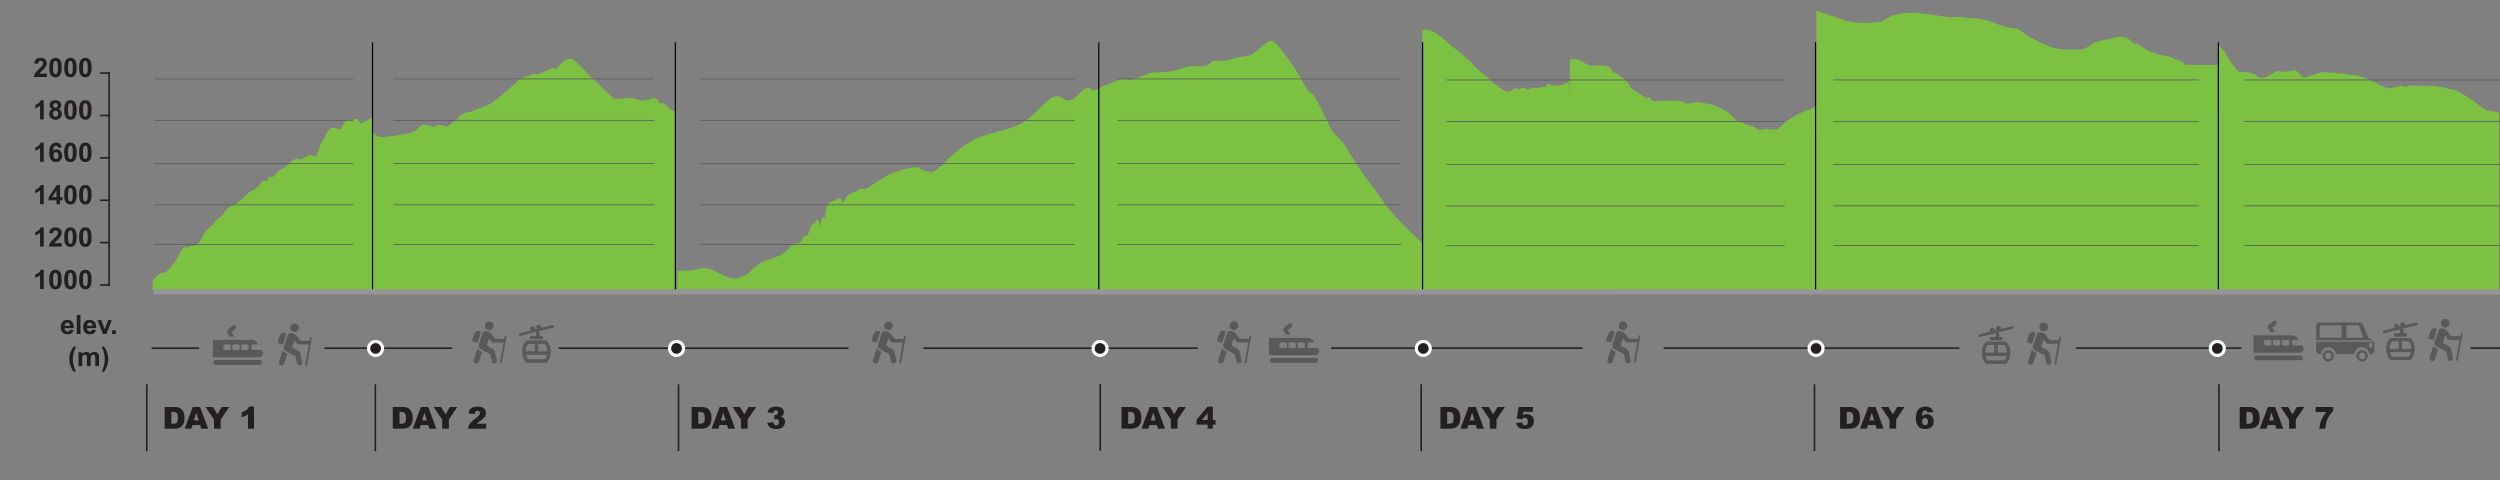 <?xml version="1.0" encoding="utf-8"?>
<!-- Generator: Adobe Illustrator 16.0.0, SVG Export Plug-In . SVG Version: 6.00 Build 0)  -->
<!DOCTYPE svg PUBLIC "-//W3C//DTD SVG 1.1//EN" "http://www.w3.org/Graphics/SVG/1.1/DTD/svg11.dtd">
<svg version="1.1" id="Layer_1" xmlns="http://www.w3.org/2000/svg" xmlns:xlink="http://www.w3.org/1999/xlink" x="0px" y="0px"
	 width="1570.081px" height="301.485px" viewBox="375.321 28.848 1570.081 301.485"
	 enable-background="new 375.321 28.848 1570.081 301.485" xml:space="preserve">
<rect x="375.321" y="28.848" width="1570.081" height="301.485" fill="#808080" stroke="none"/>
<g>
	<path fill="#7DC142" d="M1944.797,99.545v111.577h-176.813V101.27h0.561V57.074c1.059,1.12,2.119,2.195,3.155,3.396
		c0.518,0.606,1.059,1.273,1.471,2.176c2.115,4.689,4.817,7.296,7.367,10.476c0.778,0.979,1.901,0.961,2.852,0.882
		c2.962-0.254,5.875,0.294,8.729,2.119c0.368,0.255,0.715,0.864,1.101,1.059c0.627,0.294,1.275,0.547,1.902,0.53
		c1.168-0.039,2.38,0,3.501-0.53c2.073-0.982,4.105-2.433,6.181-3.532c0.582-0.334,1.231-0.409,1.835-0.195
		c2.788,1.099,5.576,0.216,8.364-0.39c1.837-0.395,3.521,0.626,5.012,2.744c1.082,1.55,2.248,1.884,3.371,1.57
		c3.09-0.824,6.157-2.059,9.247-3.118c0.476-0.157,0.953-0.216,1.427-0.177c4.363,0.313,8.75,0.629,13.117,1.019
		c1.1,0.099,2.18,0.53,3.283,0.648c1.491,0.176,3.002-0.019,4.494,0.352c2.312,0.551,4.646,1.236,6.913,2.256
		c4.191,1.842,8.34,4.2,12.532,5.866c1.448,0.569,2.981-0.334,4.495-0.472c2.182-0.177,4.342-1.902,6.547-0.332
		c0.176,0.118,0.367,0.099,0.563,0.018c4.319-1.961,8.707-0.117,13.05-0.47c2.009-0.158,4.04-0.158,6.048-0.06
		c1.084,0.06,2.186,0.473,3.287,0.707c2.809,0.609,5.638,1.081,8.426,1.825c1.449,0.393,2.895,1.117,4.302,1.94
		c2.312,1.355,4.603,2.806,6.87,4.395c2.68,1.863,5.314,4.238,8.038,5.808c1.643,0.961,3.412,0.762,5.145,1.139
		C1942.377,98.956,1943.587,99.27,1944.797,99.545z"/>
</g>
<g>
	<path fill="#7DC142" d="M1767.983,69.582V211.93h-251.904V35.662c4.983,1.633,9.997,3.009,14.923,4.979
		c4.463,1.791,9.07,2.34,13.653,2.637c3.713,0.236,7.487-0.374,11.204-0.67c0.606-0.039,1.237-0.217,1.816-0.531
		c1.84-1.024,3.628-2.499,5.557-3.207c7.549-2.814,15.237-1.988,22.899-1.122c4.497,0.512,8.989,1.437,13.482,1.929
		c1.901,0.217,3.83-0.452,5.733-0.335c3.055,0.178,6.106,0.944,9.162,0.964c5.529,0.039,10.83,1.87,16.015,3.936
		c3.281,1.318,6.51,2.166,9.909,2.4c1.354,0.098,2.822,0.551,3.977,1.475c5.47,4.369,11.462,6.946,17.398,9.622
		c2.616,1.2,5.471,1.771,8.235,2.047c3.402,0.354,6.854-0.08,10.285,0.197c3.051,0.256,5.646-1.063,8.267-2.972
		c1.67-1.198,3.543-1.986,5.417-2.479c3.456-0.886,6.997-1.317,10.455-2.125c3.718-0.865,7.146-0.512,10.054,3.148
		c0.288,0.356,0.75,0.669,1.123,0.65c2.222-0.198,4.063,1.475,5.82,2.673c3.656,2.5,7.49,3.778,11.438,4.605
		c2.731,0.57,5.584,0.394,8.092,2.539c0.317,0.257,0.807,0.118,1.18,0.257c1.211,0.431,2.506,0.668,3.603,1.416
		c0.747,0.512,1.438,1.181,2.104,1.889h20.102V69.582z"/>
</g>
<g>
	<path fill="#7DC142" d="M1270.814,186.779h-0.816v24.366h-204.295V84.302c1.143-0.625,2.286-1.688,3.429-1.823
		c4.527-0.512,9.01-5.199,13.603-3.826c3.923,1.177,7.867-1.628,11.812-2.747c1.072-0.315,2.121-1.215,3.193-1.334
		c4.577-0.43,9.174-0.354,13.77-1.06c3.546-0.55,7.093-2.374,10.644-2.921c3.545-0.551,7.116,0.096,10.661-0.414
		c1.541-0.235,3.082-2.551,4.645-3c1.681-0.491,3.384,0.431,5.063,0.138c4.083-0.728,8.146-1.847,12.229-2.767
		c2.336-0.53,4.668-0.217,6.979-1.647c3.661-2.277,7.305-6.632,10.966-8.241c1.937-0.863,3.967,1.413,5.902,3.708
		c3.501,4.158,6.98,9.063,10.456,14.261c2.4,3.648,4.76,8.751,7.188,12.34c1.585,2.334,3.287,2.176,4.853,4.824
		c2.685,4.495,5.296,10.299,7.933,15.578c1.006,2,1.986,4.687,3.011,5.962c2.753,3.374,5.602,4.982,8.285,9.436
		c5.671,9.376,11.362,18.341,17.13,25.403c3.452,4.218,6.856,9.908,10.313,14.123c3.662,4.492,7.35,8.201,11.035,11.947
		c3.689,3.726,7.396,7.024,11.084,10.771C1270.205,183.347,1270.511,185.485,1270.814,186.779z"/>
</g>
<g>
	<path fill="#7DC142" d="M471.317,204.734c0.243-0.16,0.411-0.24,0.576-0.387c1.696-1.488,3.391-4.151,5.082-4.088
		c1.234,0.047,2.433,0.014,3.639-1.478c1.777-2.201,3.582-3.831,5.337-6.548c2.199-3.4,4.265-10.654,6.665-7.56
		c0.128,0.165,0.278-0.339,0.42-0.407c0.767-0.38,1.537-1.156,2.3-0.991c2.502,0.539,4.988-0.869,7.318-6.028
		c2.561-5.671,5.275-5.268,7.87-9.451c1.663-2.685,3.479-1.979,5.143-4.698c1.914-3.131,3.799-4.761,5.784-5.239
		c2.5-0.604,4.983-3.452,7.474-5.46c1.131-0.914,2.249-2.653,3.384-3.116c2.479-1.015,4.944-2.167,7.356-6.237
		c0.629-1.06,1.336-0.409,2.007-0.49c0.434-0.048,0.88,0.397,1.298-0.091c0.582-0.681,1.172-3.302,1.708-2.854
		c1.768,1.463,3.445-0.729,5.141-2.869c0.556-0.699,1.125-1.074,1.69-1.425c1.222-0.763,2.458-0.879,3.66-2.212
		c2.874-3.19,5.741-5.585,8.681-4.177c0.95,0.456,1.926-0.936,2.892-1.406c0.963-0.465,1.927-1.02,2.892-1.193
		c0.819-0.145,1.642,0.18,2.46,0.354c0.269,0.056,0.533,0.416,0.8,0.422c0.422,0.016,0.893,0.543,1.258-0.374
		c0.938-2.362,1.809-5.697,2.748-8.044c0.534-1.339,1.191-0.91,1.722-2.293c2.922-7.631,5.947-8.69,9.06-6.371
		c0.688,0.514,1.462,0.395,2.104-1c2.037-4.425,4.127-5.996,6.251-4.839c1.581,0.866,3.174-2.921,4.746,0.954
		c0.453,1.12,1.009,1.292,1.51,1.065c2.195-0.993,4.387-2.29,6.58-3.477c0,36.028,0,72.058,0,108.086c-45.879,0-91.755,0-137.725,0
		L471.317,204.734z"/>
</g>
<g>
	<path fill="#7DC142" d="M799.233,98.839v112.306H608.74v-99.438c1.535,1.061,3.024,2.578,4.582,3.057
		c1.622,0.511,3.31,0.051,4.954-0.09c2.061-0.177,4.098-0.335,6.159-0.688c3.397-0.602,6.817-1.096,10.215-2.156
		c1.403-0.442,2.739-2.312,4.143-3.333c0.876-0.656,1.82-1.415,2.719-1.327c2.081,0.195,4.143,0.937,6.228,1.292
		c0.567,0.086,1.158-0.426,1.729-0.743c0.965-0.513,1.885-0.318,2.872-0.23c1.753,0.177,3.528,1.961,5.325-0.265
		c1.096-1.34,2.411-1.623,3.616-2.488c0.549-0.407,1.097-0.938,1.624-1.641c2.5-3.496,5.261-3.707,8.022-4.076
		c0.657-0.091,1.314-0.568,1.974-0.813c2.367-0.883,4.734-1.659,7.102-2.648c1.536-0.636,3.091-1.308,4.583-2.401
		c3.001-2.225,6.006-4.713,8.987-7.15c0.897-0.726,1.753-1.659,2.631-2.451c1.645-1.469,3.289-2.88,4.911-4.397
		c0.833-0.761,1.578-2.455,2.521-0.849c0.044,0.088,0.175,0.073,0.219-0.034c1.029-2.524,2.347-1.376,3.552-1.767
		c1.314-0.44,2.675-1.729,3.945-1.254c2.565,0.973,4.89-1.305,7.346-2.064c1.752-0.564,3.462-2.488,5.37-1.217
		c0.679,0.46,1.666-0.902,2.411-1.836c3.396-4.095,6.84-6.232,10.521-2.525c3.07,3.091,6.14,6.234,9.208,9.269
		c3.135,3.125,6.292,6.16,9.47,9.197c1.535,1.5,3.091,2.931,4.646,4.308c0.396,0.352,0.833,0.637,1.272,0.616
		c3.419-0.195,6.859-0.689,10.303-0.6c1.885,0.036,3.771,1.217,5.653,1.518c1.404,0.213,2.808-0.105,4.21-0.301
		c2.039-0.282,4.033-2.452,6.094-0.387c0.329,0.333,0.725,0.512,0.966,1.077c0.547,1.27,1.029,2.451,1.819,1.022
		c0.064-0.088,0.153-0.068,0.241-0.034c1.205,0.757,2.499,1.058,3.595,2.382C796.01,97.569,797.567,98.486,799.233,98.839z"/>
</g>
<g>
	<path fill="#7DC142" d="M800.813,198.953c4.402-0.328,8.832,0.439,13.202-1.254c6.574-2.553,12.925,3.604,19.373,5.63
		c5.655,1.778,11.014-1.44,16.429-7.007c2.989-3.072,6.162-3.758,9.271-4.875c4.179-1.504,8.358-2.125,12.396-7.719
		c1.645-2.276,3.564-1.48,5.354-2.21c0.584-0.236,1.274-0.252,1.71-1.477c1.044-2.936,2.013-3.457,3.337-2.939
		c0.888,0.349,1.871-4.342,2.869-6.368c0.511-1.041,1.142-1.268,1.724-1.705c0.256-0.191,0.641,0.476,0.779-0.028
		c1.217-4.39,2.163-1.915,3.107,2.224c0.521-2.417,0.974-4.491,1.42-6.56c0.052,0.489,0.099,0.984,0.147,1.475
		c0.578-0.449,1.56-0.276,1.679-1.443c1.16-11.13,3.771-8.714,5.948-9.993c1.659-0.97,3.369-2.896,4.99,0.951
		c0.162,0.383,0.484,0.421,0.644,0.042c3.058-7.503,6.693-4.543,9.963-8.326c0.384-0.453,0.854,0.298,1.285,0.241
		c1.257-0.17,2.524-0.054,3.761-0.788c4.44-2.639,8.864-5.902,13.317-8.292c3.102-1.663,6.236-2.483,9.361-3.31
		c2.908-0.768,5.819-1.273,8.727-1.422c1.021-0.052,2.034,1.75,3.066,1.924c2.67,0.456,5.425,2.011,8.024,0.333
		c4.315-2.783,8.508-8.3,12.803-11.652c4.786-3.732,9.603-7.32,14.446-9.211c8.525-3.322,17.116-4.195,25.616-8.236
		c5.64-2.684,11.182-8.779,16.729-13.941c3.504-3.256,6.898-5.158,10.551-2.471c3.088,2.278,6.268,1.564,9.442-1.934
		c2.734-3.007,5.579-5.964,8.587-3.67c1.452,1.112,3.023-0.13,4.54-0.306c0,41.958,0,83.919,0,125.875
		c-88.198,0-176.402,0-264.599,0C800.813,206.663,800.813,202.809,800.813,198.953z"/>
</g>
<g>
	<path fill="#7DC142" d="M1516.079,95.351V112.4h-0.257v98.475h-126.119v0.643h-121.08V47.971c0.77-0.196,1.537-0.681,2.309-0.519
		c3.134,0.607,6.238,1.771,9.289,4.342c2.25,1.895,4.503,4.038,6.754,6.005c0.744,0.643,1.51,1.053,2.252,1.628
		c0.968,0.75,1.935,1.502,2.903,2.321c1.371,1.181,2.765,2.448,4.134,3.628c0.969,0.839,1.967,1.467,2.908,2.448
		c1.48,1.52,2.904,3.487,4.388,4.88c1.481,1.378,2.992,2.182,4.5,3.451c1.54,1.341,3.079,3.004,4.646,4.394
		c0.682,0.627,1.393,0.896,2.106,1.396c1.084,0.769,2.168,1.517,3.248,2.43c1.625,1.392,3.276,2.394,4.96,1.982
		c0.084-0.015,0.196,0,0.287-0.051c1.195-0.644,2.39-1.486,3.588-1.86c0.771-0.249,1.537,0.18,2.337,0.269
		c0.258,0.037,0.541,0.089,0.798-0.107c1.026-0.769,1.993-0.858,3.05-0.161c1.512,1.002,3.077,0.145,4.588-0.625
		c0.424-0.214,0.882,0.035,1.311,0.088c0.397,0.053,0.826,0.127,1.25,0.198c1.398,0.251,2.795-1.323,4.219-0.519
		c0.744,0.412,1.481,0.268,2.139-1.197c0.485-1.091,0.996-0.948,1.539-0.679c0.969,0.482,1.909,1.073,2.851,0.983
		c0.854-0.087,1.653-0.678,2.507-0.25c0.914,0.444,1.854,0,2.765-0.251c1.082-0.269,2.196-0.626,3.252-1.178
		c0.537-0.27,1.082-1.072,1.594-1.628v7.4h0.23V66.147c2.137-0.092,4.215-0.502,6.382,0.733c2.732,1.537,5.501,3.592,8.409,3.234
		c2.59-0.322,5.182-0.216,7.776,0c1.396,0.107,2.708,1,3.814,3.235c0.345,0.645,0.829,0.841,1.285,1.125
		c0.198,0.145,0.453-0.144,0.657,0c1.425,0.983,2.849,2.02,4.244,3.057c0.998,0.731,1.994,1.304,2.936,2.251
		c0.771,0.767,1.564,1.752,2.163,3.107c0.856,1.896,1.74,2.702,2.91,2.913c1.168,0.217,2.276,1.398,3.418,2.146
		c1.311,0.876,2.594,1.753,3.875,2.61c0.172,0.109,0.397,0.232,0.482,0.071c0.973-1.805,1.713-0.123,2.568,0.696
		c0.71,0.699,1.539,1.164,2.304,1.181c1.628,0.07,3.253-0.249,4.847-0.356c1.426-0.092,2.879-0.145,4.303-0.125
		c0.828,0,1.685,0.395,2.51,0.213c2.678-0.59,5.326-0.233,7.896,1.698c0.087,0.035,0.141,0.109,0.197,0.109
		c1.625-0.27,3.221-0.609,4.843-0.806c1.229-0.161,2.479-0.301,3.735-0.177c1.452,0.143,2.937,0.572,4.389,0.912
		c1.624,0.359,3.249,0.484,4.847,1.145c2.678,1.125,5.356,2.267,7.978,4.017c1.998,1.361,3.849,3.828,5.842,5.435
		c1.027,0.821,2.164,0.77,3.222,1.179c1.024,0.393,2.021,0.967,3.021,1.306c1.251,0.409,2.476,0.663,3.73,1.018
		c0.514,0.144,1.11,0.073,1.567,0.645c1.312,1.677,2.708,1.715,4.133,1.698c0.685-0.021,1.396-0.698,2.082-0.679
		c1.648,0.017,3.334,0.374,4.984,0.444c2.082,0.107,4.104-0.283,5.957-2.841c0.656-0.91,1.424-1.322,2.166-1.858
		c1.594-1.16,3.218-2.358,4.872-3.376c1.166-0.735,2.363-1.2,3.532-1.792c1.596-0.766,3.193-1.604,4.788-2.285
		c0.683-0.285,1.397-0.07,2.051-0.392C1513.4,96.993,1514.739,96.116,1516.079,95.351z"/>
</g>
<line fill="none" stroke="#231F20" stroke-miterlimit="10" x1="444.143" y1="127.969" x2="438.213" y2="127.969"/>
<line fill="none" stroke="#231F20" stroke-miterlimit="10" x1="444.143" y1="101.361" x2="438.213" y2="101.361"/>
<line fill="none" stroke="#231F20" stroke-miterlimit="10" x1="444.143" y1="74.752" x2="438.213" y2="74.752"/>
<line fill="none" stroke="#231F20" stroke-miterlimit="10" x1="444.143" y1="207.803" x2="438.213" y2="207.803"/>
<line fill="none" stroke="#231F20" stroke-miterlimit="10" x1="444.143" y1="181.193" x2="438.213" y2="181.193"/>
<line fill="none" stroke="#231F20" stroke-miterlimit="10" x1="444.143" y1="154.582" x2="438.213" y2="154.582"/>
<line fill="none" stroke="#231F20" stroke-miterlimit="10" x1="443.853" y1="73.979" x2="443.853" y2="208.563"/>
<g>
	<path fill="#231F20" d="M404.688,75.069v2.139h-8.116c0.089-0.81,0.352-1.574,0.791-2.299c0.438-0.725,1.307-1.685,2.604-2.881
		c1.044-0.967,1.685-1.621,1.921-1.967c0.318-0.475,0.478-0.945,0.478-1.408c0-0.515-0.14-0.91-0.416-1.186
		c-0.277-0.275-0.66-0.412-1.149-0.412c-0.482,0-0.868,0.144-1.152,0.434c-0.286,0.289-0.45,0.77-0.494,1.441l-2.308-0.229
		c0.138-1.268,0.569-2.178,1.294-2.729c0.726-0.553,1.631-0.828,2.72-0.828c1.19,0,2.128,0.32,2.81,0.959s1.022,1.434,1.022,2.385
		c0,0.539-0.098,1.055-0.293,1.543c-0.195,0.49-0.505,1.003-0.928,1.539c-0.278,0.354-0.786,0.863-1.516,1.529
		c-0.73,0.668-1.193,1.11-1.39,1.328c-0.195,0.22-0.354,0.433-0.473,0.639h4.597L404.688,75.069L404.688,75.069z"/>
	<path fill="#231F20" d="M410.165,65.145c1.17,0,2.084,0.414,2.744,1.246c0.785,0.982,1.179,2.613,1.179,4.893
		c0,2.272-0.396,3.906-1.186,4.898c-0.655,0.82-1.565,1.23-2.735,1.23c-1.175,0-2.124-0.449-2.843-1.348
		c-0.721-0.899-1.08-2.5-1.08-4.807c0-2.262,0.396-3.89,1.188-4.885C408.083,65.555,408.995,65.145,410.165,65.145z M410.165,67.055
		c-0.28,0-0.53,0.088-0.75,0.266c-0.221,0.178-0.39,0.494-0.51,0.954c-0.161,0.597-0.239,1.599-0.239,3.009
		c0,1.41,0.071,2.377,0.213,2.904c0.144,0.527,0.323,0.879,0.54,1.053c0.217,0.175,0.466,0.264,0.746,0.264
		c0.279,0,0.53-0.089,0.749-0.268c0.219-0.178,0.39-0.496,0.512-0.955c0.158-0.588,0.238-1.59,0.238-2.998
		c0-1.41-0.071-2.379-0.215-2.905c-0.144-0.526-0.322-0.88-0.54-1.056C410.694,67.143,410.444,67.055,410.165,67.055z"/>
	<path fill="#231F20" d="M419.55,65.145c1.17,0,2.084,0.414,2.744,1.246c0.786,0.982,1.18,2.613,1.18,4.893
		c0,2.272-0.396,3.906-1.188,4.898c-0.653,0.82-1.564,1.23-2.734,1.23c-1.176,0-2.124-0.449-2.844-1.348s-1.079-2.5-1.079-4.807
		c0-2.262,0.396-3.89,1.188-4.885C417.468,65.555,418.38,65.145,419.55,65.145z M419.55,67.055c-0.281,0-0.53,0.088-0.75,0.266
		c-0.221,0.178-0.391,0.494-0.511,0.954c-0.16,0.597-0.239,1.599-0.239,3.009c0,1.41,0.072,2.377,0.214,2.904
		c0.144,0.527,0.323,0.879,0.54,1.053c0.218,0.175,0.465,0.264,0.746,0.264c0.28,0,0.53-0.089,0.749-0.268
		c0.219-0.178,0.391-0.496,0.512-0.955c0.159-0.588,0.239-1.59,0.239-2.998c0-1.41-0.071-2.379-0.215-2.905
		c-0.143-0.526-0.323-0.88-0.54-1.056C420.078,67.143,419.83,67.055,419.55,67.055z"/>
	<path fill="#231F20" d="M428.935,65.145c1.171,0,2.084,0.414,2.744,1.246c0.786,0.982,1.179,2.613,1.179,4.893
		c0,2.272-0.396,3.906-1.187,4.898c-0.654,0.82-1.564,1.23-2.735,1.23c-1.175,0-2.122-0.449-2.843-1.348
		c-0.72-0.899-1.08-2.5-1.08-4.807c0-2.262,0.396-3.89,1.188-4.885C426.853,65.555,427.765,65.145,428.935,65.145z M428.935,67.055
		c-0.279,0-0.529,0.088-0.75,0.266c-0.221,0.178-0.39,0.494-0.511,0.954c-0.16,0.597-0.238,1.599-0.238,3.009
		c0,1.41,0.071,2.377,0.214,2.904s0.322,0.879,0.54,1.053c0.217,0.175,0.466,0.264,0.745,0.264s0.53-0.089,0.749-0.268
		c0.221-0.178,0.391-0.496,0.513-0.955c0.159-0.588,0.237-1.59,0.237-2.998c0-1.41-0.07-2.379-0.214-2.905
		c-0.143-0.526-0.322-0.88-0.54-1.056C429.464,67.143,429.214,67.055,428.935,67.055z"/>
	<path fill="#231F20" d="M402.791,103.833h-2.316v-8.679c-0.846,0.787-1.842,1.369-2.99,1.745V94.81
		c0.604-0.197,1.26-0.57,1.969-1.119c0.708-0.549,1.195-1.189,1.458-1.922h1.878L402.791,103.833L402.791,103.833z"/>
	<path fill="#231F20" d="M408.237,97.351c-0.6-0.25-1.034-0.597-1.307-1.035c-0.271-0.44-0.407-0.923-0.407-1.446
		c0-0.896,0.313-1.637,0.942-2.223c0.629-0.584,1.523-0.877,2.682-0.877c1.147,0,2.04,0.293,2.673,0.877
		c0.635,0.586,0.952,1.326,0.952,2.223c0,0.557-0.146,1.053-0.438,1.486c-0.291,0.434-0.699,0.768-1.227,0.995
		c0.67,0.268,1.179,0.659,1.527,1.172c0.35,0.515,0.523,1.106,0.523,1.778c0,1.107-0.356,2.01-1.067,2.703
		c-0.712,0.694-1.658,1.042-2.838,1.042c-1.099,0-2.013-0.288-2.744-0.86c-0.861-0.678-1.293-1.605-1.293-2.787
		c0-0.65,0.162-1.248,0.486-1.791C407.028,98.063,407.54,97.646,408.237,97.351z M408.501,100.178c0,0.635,0.163,1.127,0.49,1.484
		c0.327,0.355,0.733,0.531,1.224,0.531c0.478,0,0.873-0.169,1.187-0.511c0.313-0.341,0.471-0.835,0.471-1.479
		c0-0.563-0.16-1.014-0.479-1.355c-0.318-0.341-0.723-0.513-1.211-0.513c-0.564,0-0.987,0.194-1.265,0.582
		C408.639,99.304,408.501,99.725,408.501,100.178z M408.714,95.034c0,0.458,0.131,0.816,0.393,1.074
		c0.261,0.256,0.607,0.385,1.042,0.385c0.438,0,0.791-0.131,1.055-0.39c0.264-0.259,0.396-0.618,0.396-1.077
		c0-0.432-0.13-0.778-0.392-1.037c-0.262-0.26-0.605-0.389-1.034-0.389c-0.445,0-0.799,0.131-1.063,0.393
		C408.847,94.254,408.714,94.602,408.714,95.034z"/>
	<path fill="#231F20" d="M419.55,91.77c1.17,0,2.084,0.416,2.744,1.246c0.786,0.984,1.18,2.615,1.18,4.894
		c0,2.272-0.396,3.906-1.188,4.9c-0.653,0.819-1.564,1.229-2.734,1.229c-1.176,0-2.124-0.451-2.844-1.349s-1.079-2.501-1.079-4.807
		c0-2.261,0.396-3.89,1.188-4.885C417.468,92.182,418.38,91.77,419.55,91.77z M419.55,93.68c-0.281,0-0.53,0.089-0.75,0.266
		c-0.221,0.18-0.391,0.496-0.511,0.955c-0.16,0.598-0.239,1.598-0.239,3.009c0,1.41,0.072,2.378,0.214,2.905
		c0.144,0.527,0.323,0.878,0.54,1.053c0.218,0.174,0.465,0.262,0.746,0.262c0.28,0,0.53-0.088,0.749-0.268
		c0.219-0.176,0.391-0.494,0.512-0.955c0.159-0.588,0.239-1.589,0.239-2.997c0-1.411-0.071-2.378-0.215-2.905
		c-0.143-0.527-0.323-0.879-0.54-1.057C420.078,93.769,419.83,93.68,419.55,93.68z"/>
	<path fill="#231F20" d="M428.935,91.77c1.171,0,2.084,0.416,2.744,1.246c0.786,0.984,1.179,2.615,1.179,4.894
		c0,2.272-0.396,3.906-1.187,4.9c-0.654,0.819-1.564,1.229-2.735,1.229c-1.175,0-2.122-0.451-2.843-1.349
		c-0.72-0.897-1.08-2.501-1.08-4.807c0-2.261,0.396-3.89,1.188-4.885C426.853,92.182,427.765,91.77,428.935,91.77z M428.935,93.68
		c-0.279,0-0.529,0.089-0.75,0.266c-0.221,0.18-0.39,0.496-0.511,0.955c-0.16,0.598-0.238,1.598-0.238,3.009
		c0,1.41,0.071,2.378,0.214,2.905s0.322,0.878,0.54,1.053c0.217,0.174,0.466,0.262,0.745,0.262s0.53-0.088,0.749-0.268
		c0.221-0.176,0.391-0.494,0.513-0.955c0.159-0.588,0.237-1.589,0.237-2.997c0-1.411-0.07-2.378-0.214-2.905
		c-0.143-0.527-0.322-0.879-0.54-1.057C429.464,93.769,429.214,93.68,428.935,93.68z"/>
	<path fill="#231F20" d="M402.791,130.459h-2.316v-8.677c-0.846,0.786-1.842,1.368-2.99,1.745v-2.09
		c0.604-0.197,1.26-0.568,1.969-1.119c0.708-0.549,1.195-1.188,1.458-1.92h1.878L402.791,130.459L402.791,130.459z"/>
	<path fill="#231F20" d="M414.095,121.389l-2.242,0.246c-0.055-0.457-0.196-0.797-0.427-1.016c-0.229-0.218-0.529-0.328-0.896-0.328
		c-0.489,0-0.902,0.22-1.241,0.655c-0.337,0.438-0.55,1.347-0.639,2.729c0.577-0.678,1.294-1.017,2.149-1.017
		c0.967,0,1.795,0.366,2.484,1.099c0.689,0.732,1.034,1.677,1.034,2.835c0,1.229-0.362,2.216-1.089,2.958
		c-0.725,0.743-1.655,1.115-2.792,1.115c-1.22,0-2.223-0.473-3.008-1.414s-1.178-2.486-1.178-4.635c0-2.201,0.409-3.788,1.227-4.76
		c0.818-0.973,1.883-1.459,3.188-1.459c0.917,0,1.677,0.256,2.278,0.768C413.547,119.675,413.93,120.417,414.095,121.389z
		 M408.847,126.413c0,0.748,0.173,1.326,0.52,1.732s0.742,0.609,1.187,0.609c0.43,0,0.786-0.166,1.071-0.5
		c0.286-0.333,0.429-0.878,0.429-1.638c0-0.782-0.154-1.354-0.462-1.718c-0.307-0.361-0.691-0.545-1.151-0.545
		c-0.446,0-0.822,0.174-1.13,0.521C409,125.222,408.847,125.735,408.847,126.413z"/>
	<path fill="#231F20" d="M419.55,118.399c1.17,0,2.084,0.416,2.744,1.244c0.786,0.984,1.18,2.615,1.18,4.895
		c0,2.271-0.396,3.904-1.188,4.9c-0.653,0.818-1.564,1.229-2.734,1.229c-1.176,0-2.124-0.449-2.844-1.348
		c-0.72-0.9-1.079-2.502-1.079-4.807c0-2.262,0.396-3.891,1.188-4.885C417.468,118.807,418.38,118.399,419.55,118.399z
		 M419.55,120.307c-0.281,0-0.53,0.09-0.75,0.268c-0.221,0.178-0.391,0.495-0.511,0.953c-0.16,0.596-0.239,1.598-0.239,3.01
		c0,1.408,0.072,2.377,0.214,2.903c0.144,0.528,0.323,0.879,0.54,1.054c0.218,0.176,0.465,0.262,0.746,0.262
		c0.28,0,0.53-0.088,0.749-0.266c0.219-0.178,0.391-0.496,0.512-0.955c0.159-0.59,0.239-1.59,0.239-2.998
		c0-1.41-0.071-2.379-0.215-2.904c-0.143-0.529-0.323-0.881-0.54-1.058C420.078,120.397,419.83,120.307,419.55,120.307z"/>
	<path fill="#231F20" d="M428.935,118.399c1.171,0,2.084,0.416,2.744,1.244c0.786,0.984,1.179,2.615,1.179,4.895
		c0,2.271-0.396,3.904-1.187,4.9c-0.654,0.818-1.564,1.229-2.735,1.229c-1.175,0-2.122-0.449-2.843-1.348
		c-0.72-0.9-1.08-2.502-1.08-4.807c0-2.262,0.396-3.891,1.188-4.885C426.853,118.807,427.765,118.399,428.935,118.399z
		 M428.935,120.307c-0.279,0-0.529,0.09-0.75,0.268c-0.221,0.178-0.39,0.495-0.511,0.953c-0.16,0.596-0.238,1.598-0.238,3.01
		c0,1.408,0.071,2.377,0.214,2.903c0.143,0.528,0.322,0.879,0.54,1.054c0.217,0.176,0.466,0.262,0.745,0.262s0.53-0.088,0.749-0.266
		c0.221-0.178,0.391-0.496,0.513-0.955c0.159-0.59,0.237-1.59,0.237-2.998c0-1.41-0.07-2.379-0.214-2.904
		c-0.143-0.529-0.322-0.881-0.54-1.058C429.464,120.397,429.214,120.307,428.935,120.307z"/>
	<path fill="#231F20" d="M402.791,157.086h-2.316v-8.678c-0.846,0.787-1.842,1.368-2.99,1.746v-2.092
		c0.604-0.195,1.26-0.566,1.969-1.117c0.708-0.551,1.195-1.189,1.458-1.92h1.878L402.791,157.086L402.791,157.086z"/>
	<path fill="#231F20" d="M410.792,157.086v-2.418h-4.944v-2.016l5.24-7.63h1.944v7.621h1.499v2.024h-1.499v2.418L410.792,157.086
		L410.792,157.086z M410.792,152.644v-4.104l-2.776,4.104H410.792z"/>
	<path fill="#231F20" d="M419.55,145.026c1.17,0,2.084,0.414,2.744,1.243c0.786,0.984,1.18,2.616,1.18,4.894
		c0,2.271-0.396,3.906-1.188,4.9c-0.653,0.818-1.564,1.229-2.734,1.229c-1.176,0-2.124-0.448-2.844-1.347
		c-0.72-0.9-1.079-2.502-1.079-4.807c0-2.262,0.396-3.893,1.188-4.885C417.468,145.434,418.38,145.026,419.55,145.026z
		 M419.55,146.933c-0.281,0-0.53,0.089-0.75,0.268c-0.221,0.177-0.391,0.495-0.511,0.953c-0.16,0.597-0.239,1.599-0.239,3.009
		s0.072,2.377,0.214,2.904c0.144,0.529,0.323,0.879,0.54,1.055c0.218,0.174,0.465,0.262,0.746,0.262c0.28,0,0.53-0.09,0.749-0.266
		c0.219-0.18,0.391-0.496,0.512-0.955c0.159-0.591,0.239-1.59,0.239-3c0-1.408-0.071-2.379-0.215-2.904
		c-0.143-0.528-0.323-0.881-0.54-1.058C420.078,147.022,419.83,146.933,419.55,146.933z"/>
	<path fill="#231F20" d="M428.935,145.026c1.171,0,2.084,0.414,2.744,1.243c0.786,0.984,1.179,2.616,1.179,4.894
		c0,2.271-0.396,3.906-1.187,4.9c-0.654,0.818-1.564,1.229-2.735,1.229c-1.175,0-2.122-0.448-2.843-1.347
		c-0.72-0.9-1.08-2.502-1.08-4.807c0-2.262,0.396-3.893,1.188-4.885C426.853,145.434,427.765,145.026,428.935,145.026z
		 M428.935,146.933c-0.279,0-0.529,0.089-0.75,0.268c-0.221,0.177-0.39,0.495-0.511,0.953c-0.16,0.597-0.238,1.599-0.238,3.009
		s0.071,2.377,0.214,2.904c0.143,0.529,0.322,0.879,0.54,1.055c0.217,0.174,0.466,0.262,0.745,0.262s0.53-0.09,0.749-0.266
		c0.221-0.18,0.391-0.496,0.513-0.955c0.159-0.591,0.237-1.59,0.237-3c0-1.408-0.07-2.379-0.214-2.904
		c-0.143-0.528-0.322-0.881-0.54-1.058C429.464,147.022,429.214,146.933,428.935,146.933z"/>
	<path fill="#231F20" d="M402.791,183.711h-2.316v-8.676c-0.846,0.785-1.842,1.367-2.99,1.744v-2.09
		c0.604-0.197,1.26-0.57,1.969-1.118c0.708-0.55,1.195-1.19,1.458-1.923h1.878L402.791,183.711L402.791,183.711z"/>
	<path fill="#231F20" d="M414.071,181.573v2.139h-8.117c0.089-0.809,0.353-1.574,0.792-2.299c0.438-0.724,1.307-1.686,2.604-2.881
		c1.043-0.967,1.685-1.623,1.919-1.967c0.319-0.474,0.479-0.943,0.479-1.408c0-0.514-0.138-0.908-0.416-1.187
		c-0.277-0.274-0.661-0.413-1.15-0.413c-0.482,0-0.867,0.146-1.153,0.434c-0.286,0.289-0.45,0.771-0.494,1.443l-2.308-0.23
		c0.138-1.268,0.569-2.178,1.295-2.729c0.725-0.552,1.631-0.828,2.719-0.828c1.191,0,2.128,0.32,2.81,0.959
		c0.683,0.639,1.022,1.434,1.022,2.385c0,0.541-0.098,1.059-0.293,1.545c-0.195,0.489-0.504,1.002-0.928,1.537
		c-0.279,0.356-0.785,0.867-1.515,1.533c-0.73,0.668-1.194,1.108-1.389,1.328c-0.195,0.217-0.354,0.43-0.474,0.639H414.071
		L414.071,181.573z"/>
	<path fill="#231F20" d="M419.55,171.649c1.17,0,2.084,0.416,2.744,1.246c0.786,0.982,1.18,2.614,1.18,4.891
		c0,2.273-0.396,3.906-1.188,4.902c-0.653,0.82-1.564,1.229-2.734,1.229c-1.176,0-2.124-0.449-2.844-1.348
		c-0.72-0.897-1.079-2.5-1.079-4.807c0-2.262,0.396-3.889,1.188-4.884C417.468,172.061,418.38,171.649,419.55,171.649z
		 M419.55,173.559c-0.281,0-0.53,0.089-0.75,0.266c-0.221,0.18-0.391,0.498-0.511,0.955c-0.16,0.597-0.239,1.598-0.239,3.008
		c0,1.411,0.072,2.379,0.214,2.906c0.144,0.526,0.323,0.877,0.54,1.051c0.218,0.178,0.465,0.264,0.746,0.264
		c0.28,0,0.53-0.088,0.749-0.268c0.22-0.177,0.391-0.495,0.512-0.953c0.159-0.59,0.239-1.592,0.239-3s-0.071-2.377-0.215-2.904
		c-0.143-0.527-0.323-0.879-0.54-1.057C420.078,173.648,419.83,173.559,419.55,173.559z"/>
	<path fill="#231F20" d="M428.935,171.649c1.171,0,2.084,0.416,2.744,1.246c0.786,0.982,1.179,2.614,1.179,4.891
		c0,2.273-0.396,3.906-1.187,4.902c-0.654,0.82-1.564,1.229-2.735,1.229c-1.175,0-2.122-0.449-2.843-1.348
		c-0.72-0.897-1.08-2.5-1.08-4.807c0-2.262,0.396-3.889,1.188-4.884C426.853,172.061,427.765,171.649,428.935,171.649z
		 M428.935,173.559c-0.279,0-0.529,0.089-0.75,0.266c-0.221,0.18-0.39,0.498-0.511,0.955c-0.16,0.597-0.238,1.598-0.238,3.008
		c0,1.411,0.071,2.379,0.214,2.906c0.143,0.526,0.322,0.877,0.54,1.051c0.217,0.178,0.466,0.264,0.745,0.264s0.53-0.088,0.749-0.268
		c0.222-0.177,0.391-0.495,0.513-0.953c0.159-0.59,0.237-1.592,0.237-3s-0.07-2.377-0.214-2.904
		c-0.143-0.527-0.322-0.879-0.54-1.057C429.464,173.648,429.214,173.559,428.935,173.559z"/>
	<path fill="#231F20" d="M402.791,210.34h-2.316v-8.68c-0.846,0.789-1.842,1.371-2.99,1.746v-2.088
		c0.604-0.199,1.26-0.57,1.969-1.121c0.708-0.547,1.195-1.188,1.458-1.92h1.878L402.791,210.34L402.791,210.34z"/>
	<path fill="#231F20" d="M410.165,198.277c1.17,0,2.084,0.416,2.744,1.246c0.785,0.981,1.179,2.612,1.179,4.891
		c0,2.273-0.396,3.906-1.186,4.9c-0.655,0.821-1.565,1.229-2.735,1.229c-1.175,0-2.124-0.449-2.843-1.349
		c-0.721-0.899-1.08-2.502-1.08-4.807c0-2.262,0.396-3.891,1.188-4.885C408.083,198.686,408.995,198.277,410.165,198.277z
		 M410.165,200.186c-0.28,0-0.53,0.088-0.75,0.267c-0.221,0.18-0.39,0.498-0.51,0.955c-0.161,0.596-0.239,1.598-0.239,3.008
		s0.071,2.379,0.213,2.906c0.144,0.524,0.323,0.877,0.54,1.051c0.217,0.178,0.466,0.264,0.746,0.264c0.279,0,0.53-0.088,0.749-0.268
		c0.22-0.179,0.39-0.496,0.512-0.953c0.158-0.59,0.238-1.592,0.238-3s-0.071-2.377-0.215-2.904c-0.144-0.526-0.322-0.879-0.54-1.057
		C410.694,200.275,410.444,200.186,410.165,200.186z"/>
	<path fill="#231F20" d="M419.55,198.277c1.17,0,2.084,0.416,2.744,1.246c0.786,0.981,1.18,2.612,1.18,4.891
		c0,2.273-0.396,3.906-1.188,4.9c-0.653,0.821-1.564,1.229-2.734,1.229c-1.176,0-2.124-0.449-2.844-1.349s-1.079-2.502-1.079-4.807
		c0-2.262,0.396-3.891,1.188-4.885C417.468,198.686,418.38,198.277,419.55,198.277z M419.55,200.186c-0.281,0-0.53,0.088-0.75,0.267
		c-0.221,0.18-0.391,0.498-0.511,0.955c-0.16,0.596-0.239,1.598-0.239,3.008s0.072,2.379,0.214,2.906
		c0.144,0.524,0.323,0.877,0.54,1.051c0.218,0.178,0.465,0.264,0.746,0.264c0.28,0,0.53-0.088,0.749-0.268
		c0.22-0.179,0.391-0.496,0.512-0.953c0.159-0.59,0.239-1.592,0.239-3s-0.071-2.377-0.215-2.904
		c-0.143-0.526-0.323-0.879-0.54-1.057C420.078,200.275,419.83,200.186,419.55,200.186z"/>
	<path fill="#231F20" d="M428.935,198.277c1.171,0,2.084,0.416,2.744,1.246c0.786,0.981,1.179,2.612,1.179,4.891
		c0,2.273-0.396,3.906-1.187,4.9c-0.654,0.821-1.564,1.229-2.735,1.229c-1.175,0-2.122-0.449-2.843-1.349
		c-0.72-0.899-1.08-2.502-1.08-4.807c0-2.262,0.396-3.891,1.188-4.885C426.853,198.686,427.765,198.277,428.935,198.277z
		 M428.935,200.186c-0.279,0-0.529,0.088-0.75,0.267c-0.221,0.18-0.39,0.498-0.511,0.955c-0.16,0.596-0.238,1.598-0.238,3.008
		s0.071,2.379,0.214,2.906c0.143,0.524,0.322,0.877,0.54,1.051c0.217,0.178,0.466,0.264,0.745,0.264s0.53-0.088,0.749-0.268
		c0.222-0.179,0.391-0.496,0.513-0.953c0.159-0.59,0.237-1.592,0.237-3s-0.07-2.377-0.214-2.904
		c-0.143-0.526-0.322-0.879-0.54-1.057C429.464,200.275,429.214,200.186,428.935,200.186z"/>
</g>
<g>
	<path fill="#231F20" d="M419.231,235.842l2.308,0.385c-0.297,0.842-0.766,1.482-1.406,1.92c-0.64,0.441-1.439,0.66-2.401,0.66
		c-1.522,0-2.647-0.492-3.378-1.483c-0.577-0.789-0.865-1.789-0.865-2.998c0-1.441,0.378-2.57,1.136-3.39
		c0.759-0.815,1.716-1.225,2.876-1.225c1.302,0,2.329,0.428,3.081,1.281c0.752,0.855,1.113,2.164,1.08,3.932h-5.801
		c0.017,0.684,0.202,1.215,0.56,1.594s0.802,0.568,1.335,0.568c0.363,0,0.667-0.098,0.915-0.295
		C418.918,236.596,419.104,236.279,419.231,235.842z M419.362,233.514c-0.017-0.666-0.188-1.172-0.519-1.52
		c-0.33-0.346-0.73-0.52-1.204-0.52c-0.505,0-0.923,0.182-1.252,0.549s-0.492,0.862-0.484,1.49H419.362L419.362,233.514z"/>
	<path fill="#231F20" d="M423.549,238.611V226.6h2.315v12.012H423.549L423.549,238.611z"/>
	<path fill="#231F20" d="M433.303,235.842l2.309,0.385c-0.297,0.842-0.766,1.482-1.405,1.92c-0.64,0.441-1.44,0.66-2.401,0.66
		c-1.521,0-2.647-0.492-3.377-1.483c-0.578-0.789-0.865-1.789-0.865-2.998c0-1.441,0.379-2.57,1.137-3.39
		c0.759-0.815,1.716-1.225,2.875-1.225c1.302,0,2.329,0.428,3.081,1.281c0.752,0.855,1.112,2.164,1.08,3.932h-5.802
		c0.019,0.684,0.203,1.215,0.562,1.594c0.357,0.379,0.803,0.568,1.335,0.568c0.363,0,0.667-0.098,0.915-0.295
		C432.989,236.596,433.177,236.279,433.303,235.842z M433.435,233.514c-0.016-0.666-0.188-1.172-0.518-1.52
		c-0.331-0.346-0.731-0.52-1.204-0.52c-0.505,0-0.923,0.182-1.252,0.549s-0.492,0.862-0.486,1.49H433.435L433.435,233.514z"/>
	<path fill="#231F20" d="M440.026,238.611l-3.527-8.703h2.431l1.647,4.439l0.479,1.483c0.126-0.377,0.205-0.625,0.238-0.746
		c0.077-0.244,0.158-0.49,0.247-0.737l1.664-4.439h2.381l-3.477,8.703H440.026z"/>
	<path fill="#231F20" d="M445.752,238.611v-2.305h2.315v2.305H445.752z"/>
	<path fill="#231F20" d="M423.021,262.283h-1.591c-0.841-1.262-1.48-2.574-1.92-3.934c-0.438-1.361-0.658-2.679-0.658-3.951
		c0-1.578,0.272-3.072,0.815-4.48c0.473-1.223,1.072-2.354,1.796-3.385h1.582c-0.752,1.654-1.27,3.064-1.552,4.223
		c-0.284,1.162-0.425,2.393-0.425,3.693c0,0.896,0.084,1.814,0.251,2.754c0.167,0.938,0.396,1.832,0.688,2.68
		C422.2,260.439,422.538,261.24,423.021,262.283z"/>
	<path fill="#231F20" d="M424.628,250.049h2.134v1.188c0.765-0.922,1.672-1.385,2.728-1.385c0.561,0,1.047,0.113,1.458,0.344
		c0.412,0.23,0.75,0.578,1.013,1.041c0.385-0.463,0.799-0.811,1.245-1.041c0.445-0.229,0.919-0.344,1.425-0.344
		c0.644,0,1.187,0.129,1.63,0.392c0.446,0.26,0.777,0.641,0.998,1.143c0.159,0.373,0.238,0.972,0.238,1.804v5.563h-2.315v-4.973
		c0-0.863-0.08-1.418-0.238-1.672c-0.215-0.328-0.544-0.492-0.988-0.492c-0.324,0-0.629,0.1-0.915,0.297
		c-0.287,0.195-0.493,0.484-0.617,0.863c-0.126,0.379-0.189,0.979-0.189,1.799v4.178h-2.315v-4.768c0-0.846-0.041-1.396-0.124-1.64
		c-0.083-0.247-0.21-0.43-0.382-0.551c-0.174-0.119-0.408-0.18-0.706-0.18c-0.357,0-0.678,0.096-0.964,0.286
		c-0.286,0.189-0.49,0.47-0.614,0.828c-0.124,0.361-0.185,0.961-0.185,1.795v4.228h-2.316v-8.701L424.628,250.049L424.628,250.049z"
		/>
	<path fill="#231F20" d="M439.162,262.283c0.456-0.973,0.777-1.717,0.964-2.238c0.187-0.518,0.359-1.117,0.519-1.795
		c0.159-0.676,0.278-1.318,0.354-1.928c0.076-0.61,0.115-1.234,0.115-1.873c0-1.301-0.141-2.529-0.421-3.691
		c-0.279-1.16-0.796-2.57-1.55-4.225h1.573c0.83,1.174,1.475,2.42,1.934,3.738c0.458,1.313,0.688,2.651,0.688,4.006
		c0,1.143-0.181,2.365-0.544,3.672c-0.413,1.463-1.09,2.908-2.036,4.334H439.162L439.162,262.283z"/>
</g>
<path fill="none" stroke="#FFFFFF" stroke-width="0.75" stroke-miterlimit="10" d="M681.365,210.963"/>
<line fill="none" stroke="#000000" stroke-width="0.75" stroke-miterlimit="10" x1="1065.409" y1="55.375" x2="1065.409" y2="211.139"/>
<line fill="none" stroke="#000000" stroke-width="0.75" stroke-miterlimit="10" x1="1268.734" y1="55.375" x2="1268.734" y2="211.139"/>
<line fill="none" stroke="#000000" stroke-width="0.75" stroke-miterlimit="10" x1="799.47" y1="55.375" x2="799.47" y2="211.139"/>
<line fill="none" stroke="#000000" stroke-width="0.75" stroke-miterlimit="10" x1="1515.538" y1="55.375" x2="1515.538" y2="211.139"/>
<line fill="none" stroke="#000000" stroke-width="0.75" stroke-miterlimit="10" x1="1768.526" y1="55.375" x2="1768.526" y2="211.139"/>
<line fill="none" stroke="#000000" stroke-width="0.75" stroke-miterlimit="10" x1="609.288" y1="55.375" x2="609.288" y2="211.139"/>
<g>
	<path fill="#58595B" d="M1821.264,245.823c-0.084,0.013-0.177,0.019-0.272,0.019h-4.666c-0.826,0-1.493-0.404-1.493-0.912v-1.734
		c0-0.502,0.667-0.91,1.493-0.91h2.814c-0.501-0.792-1.07-1.475-1.784-1.982c-0.764-0.542-1.555-0.865-2.465-0.861
		c-7.955,0.023-15.903,0.014-23.856,0.02c-0.134,0-0.271,0.005-0.4,0.012v10.86c0.115,0.011,0.224,0.033,0.338,0.033
		c9.641,0,19.281,0,28.922,0.008c0.872,0,1.563-0.358,1.966-1.374c0.086-0.217,0.131-0.456,0.198-0.684v-0.773
		C1821.908,246.872,1821.577,246.354,1821.264,245.823z M1801.874,244.93c0,0.51-0.41,0.912-0.911,0.912h-2.848
		c-0.508,0-0.914-0.402-0.914-0.912v-1.731c0-0.5,0.406-0.913,0.914-0.913h2.848c0.501,0,0.911,0.413,0.911,0.913V244.93z
		 M1807.47,244.93c0,0.51-0.405,0.912-0.913,0.912h-2.849c-0.501,0-0.912-0.402-0.912-0.912v-1.731c0-0.5,0.411-0.913,0.912-0.913
		h2.849c0.509,0,0.913,0.413,0.913,0.913V244.93z M1813.1,244.93c0,0.51-0.41,0.912-0.912,0.912h-2.85
		c-0.502,0-0.913-0.402-0.913-0.912v-1.731c0-0.5,0.411-0.913,0.913-0.913h2.85c0.503,0,0.912,0.413,0.912,0.913V244.93z"/>
	<path fill="#58595B" d="M1802.454,234.62c0.567,0.946,1.112,1.853,1.677,2.791c-0.09,0.019-0.15,0.04-0.213,0.04
		c-0.838,0.004-1.677,0.012-2.514-0.01c-0.119-0.002-0.272-0.102-0.348-0.221c-0.415-0.654-0.814-1.322-1.212-1.998
		c-0.512-0.867-0.379-1.771,0.347-2.351c1.013-0.804,2.028-1.601,3.045-2.39c0.646-0.502,1.357-0.324,1.718,0.412
		c0.362,0.742,0.173,1.614-0.473,2.129C1803.819,233.555,1803.149,234.075,1802.454,234.62z"/>
	<path fill="#58595B" d="M1806.271,255.12c-4.57,0-9.142,0-13.711,0c-0.152,0-0.307-0.003-0.457-0.028
		c-0.632-0.104-1.057-0.722-1.043-1.508c0.011-0.768,0.478-1.384,1.098-1.453c0.082-0.012,0.164-0.011,0.246-0.011
		c9.242,0,18.481-0.001,27.725,0c0.748,0,1.223,0.452,1.334,1.269c0.106,0.764-0.301,1.531-0.902,1.68
		c-0.179,0.043-0.365,0.05-0.551,0.05C1815.432,255.12,1810.852,255.12,1806.271,255.12z"/>
</g>
<g>
	<g>
		<path fill="#58595B" d="M1160.646,239.367c0.275,0.049,0.473,0.292,0.473,0.563c0,0.036-0.002,0.068-0.009,0.104l-2.986,16.569
			c-0.056,0.311-0.357,0.516-0.666,0.461c-0.28-0.053-0.478-0.293-0.478-0.564c0-0.033,0.005-0.064,0.01-0.104l0.059-0.33
			l2.191-12.133h-6.32c-0.015,0-0.023,0-0.04-0.002c-0.017,0.002-0.031,0.002-0.044,0.002c-0.406,0-0.793-0.168-1.054-0.494
			l-1.624-2.188l-1.421,4.514l3.979,2.398c0.7,0.375,1.129,1.05,1.164,1.721c0,0.001,0,0.001,0,0.006l1.186,5.174
			c0.05,0.218,0.054,0.438,0.019,0.649c-0.109,0.636-0.592,1.179-1.263,1.33c-0.126,0.028-0.247,0.042-0.37,0.042
			c-0.754,0-1.436-0.521-1.609-1.284l-1.048-4.558l-6.089-3.249c-0.534-0.289-0.907-0.742-1.07-1.24
			c-0.006-0.015-0.014-0.032-0.014-0.049c-0.164-0.47-0.174-1.021,0.01-1.563l2.326-6.896c0.389-1.153,1.489-1.822,2.462-1.492
			l1.962,0.661c0.246,0.082,0.461,0.22,0.635,0.4c0.012,0.004,0.019,0.017,0.024,0.021c0.023,0.025,0.048,0.053,0.067,0.083
			c0.027,0.026,0.048,0.052,0.063,0.076l2.885,3.633v0.004h5.19c0.137,0,0.271,0.026,0.392,0.073l0.342-1.88
			C1160.035,239.518,1160.334,239.309,1160.646,239.367z"/>
		<path fill="#58595B" d="M1150.249,230.677c1.495,0,2.71,1.212,2.71,2.712c0,1.494-1.215,2.705-2.71,2.705
			c-1.496,0-2.712-1.211-2.712-2.705C1147.537,231.891,1148.753,230.677,1150.249,230.677z"/>
		<path fill="#58595B" d="M1144.568,236.734c0.312,0.185,0.453,0.6,0.323,1.006l-0.323,1.02l-0.418,1.334l-0.99,3.127
			c-0.148,0.463-0.6,0.738-1.005,0.609l-1.98-0.627c-0.405-0.13-0.614-0.615-0.467-1.078l0.974-3.08
			c1.086-3.368,3.602-2.431,3.867-2.32c0.005,0,0.01,0.004,0.014,0.006C1144.567,236.734,1144.568,236.734,1144.568,236.734z"/>
		<path fill="#58595B" d="M1145.782,249.76l-1.938,5.926c-0.354,1.09-1.392,1.728-2.313,1.422c-0.712-0.229-1.149-0.952-1.149-1.772
			c0-0.242,0.039-0.493,0.122-0.743l2.224-6.804c0.034-0.103,0.067-0.19,0.111-0.279
			C1143.139,248.162,1143.889,249.052,1145.782,249.76z"/>
	</g>
</g>
<g>
	<g>
		<path fill="#58595B" d="M1405.029,239.367c0.273,0.049,0.47,0.292,0.47,0.563c0,0.036-0.001,0.068-0.008,0.104l-2.985,16.569
			c-0.058,0.311-0.357,0.516-0.667,0.461c-0.28-0.053-0.478-0.293-0.478-0.564c0-0.033,0.005-0.064,0.01-0.104l0.06-0.33
			l2.19-12.133h-6.319c-0.016,0-0.025,0-0.041-0.002c-0.017,0.002-0.03,0.002-0.044,0.002c-0.406,0-0.793-0.168-1.054-0.494
			l-1.624-2.188l-1.42,4.514l3.979,2.398c0.7,0.375,1.131,1.05,1.164,1.721c0,0.001,0,0.001,0,0.006l1.187,5.174
			c0.049,0.218,0.053,0.438,0.018,0.649c-0.108,0.636-0.592,1.179-1.263,1.33c-0.126,0.028-0.247,0.042-0.369,0.042
			c-0.754,0-1.436-0.521-1.611-1.284l-1.048-4.558l-6.087-3.249c-0.535-0.289-0.908-0.742-1.072-1.24
			c-0.005-0.015-0.013-0.032-0.013-0.049c-0.164-0.47-0.174-1.021,0.01-1.563l2.326-6.896c0.388-1.153,1.489-1.822,2.462-1.492
			l1.963,0.661c0.245,0.082,0.459,0.22,0.634,0.4c0.012,0.004,0.019,0.017,0.024,0.021c0.023,0.025,0.049,0.053,0.067,0.083
			c0.027,0.026,0.049,0.052,0.063,0.076l2.884,3.633v0.004h5.19c0.138,0,0.271,0.026,0.392,0.073l0.342-1.88
			C1404.416,239.518,1404.715,239.309,1405.029,239.367z"/>
		<path fill="#58595B" d="M1394.63,230.677c1.496,0,2.709,1.212,2.709,2.712c0,1.494-1.213,2.705-2.709,2.705
			s-2.712-1.211-2.712-2.705C1391.918,231.891,1393.134,230.677,1394.63,230.677z"/>
		<path fill="#58595B" d="M1388.949,236.734c0.312,0.185,0.454,0.6,0.324,1.006l-0.324,1.02l-0.418,1.334l-0.99,3.127
			c-0.148,0.463-0.598,0.738-1.005,0.609l-1.979-0.627c-0.405-0.13-0.614-0.615-0.468-1.078l0.974-3.08
			c1.087-3.368,3.602-2.431,3.867-2.32c0.006,0,0.011,0.004,0.015,0.006C1388.947,236.734,1388.949,236.734,1388.949,236.734z"/>
		<path fill="#58595B" d="M1390.163,249.76l-1.937,5.926c-0.354,1.09-1.393,1.728-2.314,1.422c-0.711-0.229-1.148-0.952-1.148-1.772
			c0-0.242,0.039-0.493,0.121-0.743l2.225-6.804c0.033-0.103,0.066-0.19,0.111-0.279
			C1387.52,248.162,1388.27,249.052,1390.163,249.76z"/>
	</g>
</g>
<g>
	<path fill="#58595B" d="M1202.962,247.396c-0.085,0.013-0.178,0.02-0.272,0.02h-4.666c-0.826,0-1.493-0.405-1.493-0.913v-1.733
		c0-0.5,0.666-0.912,1.493-0.912h2.813c-0.502-0.791-1.072-1.475-1.783-1.981c-0.765-0.542-1.556-0.865-2.466-0.86
		c-7.955,0.021-15.902,0.012-23.856,0.018c-0.132,0-0.269,0.008-0.4,0.013v10.859c0.115,0.014,0.223,0.036,0.337,0.036
		c9.643,0,19.281,0,28.923,0.006c0.872,0,1.562-0.359,1.966-1.375c0.086-0.217,0.131-0.455,0.198-0.684v-0.772
		C1203.605,248.445,1203.275,247.927,1202.962,247.396z M1183.571,246.503c0,0.508-0.409,0.913-0.91,0.913h-2.851
		c-0.507,0-0.911-0.405-0.911-0.913v-1.731c0-0.502,0.404-0.914,0.911-0.914h2.851c0.501,0,0.91,0.412,0.91,0.914V246.503z
		 M1189.167,246.503c0,0.508-0.404,0.913-0.913,0.913h-2.849c-0.501,0-0.912-0.405-0.912-0.913v-1.731
		c0-0.502,0.411-0.914,0.912-0.914h2.849c0.509,0,0.913,0.412,0.913,0.914V246.503z M1194.797,246.503
		c0,0.508-0.41,0.913-0.912,0.913h-2.849c-0.503,0-0.913-0.405-0.913-0.913v-1.731c0-0.502,0.41-0.914,0.913-0.914h2.849
		c0.502,0,0.912,0.412,0.912,0.914V246.503z"/>
	<path fill="#58595B" d="M1184.151,236.191c0.568,0.947,1.111,1.853,1.677,2.791c-0.088,0.02-0.15,0.041-0.213,0.041
		c-0.838,0.002-1.676,0.011-2.516-0.01c-0.117-0.002-0.271-0.103-0.347-0.22c-0.414-0.655-0.813-1.324-1.211-1.998
		c-0.511-0.869-0.378-1.772,0.347-2.353c1.014-0.803,2.027-1.599,3.045-2.389c0.646-0.502,1.357-0.322,1.717,0.412
		c0.362,0.744,0.173,1.614-0.473,2.128C1185.517,235.128,1184.846,235.648,1184.151,236.191z"/>
	<path fill="#58595B" d="M1187.968,256.693c-4.569,0-9.139,0-13.709-0.002c-0.152,0-0.307-0.002-0.459-0.025
		c-0.63-0.105-1.054-0.725-1.043-1.51c0.011-0.766,0.479-1.385,1.1-1.453c0.083-0.012,0.166-0.01,0.245-0.01
		c9.242-0.002,18.482-0.002,27.726,0c0.748,0,1.223,0.451,1.334,1.266c0.106,0.766-0.301,1.533-0.901,1.682
		c-0.181,0.043-0.367,0.049-0.551,0.049C1197.13,256.693,1192.549,256.693,1187.968,256.693z"/>
</g>
<g>
	<g>
		<path fill="#58595B" d="M570.721,240.625c0.276,0.049,0.471,0.292,0.471,0.564c0,0.033-0.001,0.065-0.009,0.103l-2.985,16.569
			c-0.058,0.311-0.357,0.517-0.666,0.462c-0.281-0.052-0.479-0.294-0.479-0.563c0-0.035,0.004-0.066,0.01-0.104l0.06-0.331
			l2.19-12.134h-6.319c-0.016,0-0.026,0-0.04-0.002c-0.018,0.002-0.031,0.002-0.044,0.002c-0.406,0-0.793-0.168-1.055-0.493
			l-1.625-2.188l-1.418,4.514l3.979,2.398c0.701,0.375,1.13,1.053,1.164,1.721c0,0.002,0,0.002,0,0.006l1.186,5.175
			c0.049,0.217,0.053,0.44,0.019,0.651c-0.109,0.633-0.593,1.176-1.263,1.327c-0.125,0.028-0.248,0.042-0.369,0.042
			c-0.754,0-1.436-0.519-1.61-1.283l-1.047-4.559l-6.087-3.249c-0.535-0.287-0.909-0.742-1.071-1.239
			c-0.006-0.016-0.014-0.033-0.015-0.048c-0.163-0.471-0.174-1.022,0.01-1.565l2.326-6.896c0.387-1.153,1.488-1.819,2.462-1.491
			l1.962,0.66c0.246,0.082,0.461,0.223,0.635,0.401c0.01,0.003,0.018,0.016,0.025,0.021c0.022,0.025,0.047,0.055,0.066,0.083
			c0.027,0.026,0.047,0.052,0.066,0.078l2.881,3.634v0.002h5.191c0.137,0,0.27,0.025,0.392,0.072l0.34-1.88
			C570.109,240.775,570.407,240.564,570.721,240.625z"/>
		<path fill="#58595B" d="M560.323,231.936c1.495,0,2.708,1.211,2.708,2.711c0,1.494-1.214,2.705-2.708,2.705
			c-1.497,0-2.711-1.211-2.711-2.705C557.611,233.148,558.826,231.936,560.323,231.936z"/>
		<path fill="#58595B" d="M554.643,237.992c0.312,0.185,0.453,0.6,0.324,1.008l-0.324,1.018l-0.42,1.334l-0.988,3.127
			c-0.148,0.463-0.6,0.738-1.004,0.609l-1.98-0.625c-0.407-0.13-0.615-0.615-0.467-1.08l0.973-3.08
			c1.086-3.367,3.601-2.43,3.867-2.32c0.005,0,0.01,0.004,0.014,0.006C554.641,237.992,554.643,237.992,554.643,237.992z"/>
		<path fill="#58595B" d="M555.856,251.018l-1.938,5.926c-0.356,1.091-1.394,1.728-2.313,1.423c-0.712-0.23-1.15-0.953-1.15-1.771
			c0-0.243,0.039-0.495,0.123-0.743l2.224-6.806c0.033-0.101,0.067-0.19,0.111-0.278
			C553.212,249.42,553.961,250.311,555.856,251.018z"/>
	</g>
</g>
<g>
	<path fill="#58595B" d="M539.638,248.654c-0.085,0.015-0.178,0.02-0.272,0.02h-4.666c-0.826,0-1.494-0.404-1.494-0.913v-1.733
		c0-0.5,0.667-0.911,1.494-0.911h2.813c-0.502-0.792-1.071-1.476-1.784-1.982c-0.763-0.541-1.555-0.864-2.466-0.858
		c-7.955,0.021-15.902,0.011-23.856,0.016c-0.132,0-0.27,0.008-0.399,0.014v10.858c0.114,0.015,0.222,0.036,0.336,0.036
		c9.642,0,19.282,0,28.923,0.006c0.872,0,1.562-0.359,1.967-1.375c0.086-0.216,0.13-0.455,0.198-0.684v-0.774
		C540.281,249.703,539.95,249.186,539.638,248.654z M520.247,247.761c0,0.509-0.41,0.913-0.911,0.913h-2.849
		c-0.507,0-0.912-0.404-0.912-0.913v-1.731c0-0.502,0.403-0.913,0.912-0.913h2.849c0.501,0,0.911,0.411,0.911,0.913V247.761z
		 M525.842,247.761c0,0.509-0.405,0.913-0.914,0.913h-2.848c-0.501,0-0.912-0.404-0.912-0.913v-1.731
		c0-0.502,0.41-0.913,0.912-0.913h2.848c0.508,0,0.914,0.411,0.914,0.913V247.761z M531.472,247.761
		c0,0.509-0.409,0.913-0.911,0.913h-2.849c-0.502,0-0.913-0.404-0.913-0.913v-1.731c0-0.502,0.411-0.913,0.913-0.913h2.849
		c0.501,0,0.911,0.411,0.911,0.913V247.761z"/>
	<path fill="#58595B" d="M520.827,237.451c0.569,0.945,1.112,1.851,1.677,2.789c-0.089,0.02-0.15,0.041-0.213,0.041
		c-0.838,0.003-1.676,0.011-2.514-0.01c-0.118-0.002-0.271-0.101-0.348-0.22c-0.414-0.655-0.813-1.323-1.211-1.997
		c-0.511-0.869-0.378-1.771,0.348-2.353c1.012-0.802,2.026-1.599,3.044-2.39c0.646-0.502,1.356-0.321,1.717,0.412
		c0.362,0.744,0.172,1.614-0.472,2.131C522.192,236.389,521.521,236.906,520.827,237.451z"/>
	<path fill="#58595B" d="M524.643,257.953c-4.569,0-9.139,0-13.708-0.002c-0.153,0-0.308-0.004-0.459-0.027
		c-0.63-0.105-1.054-0.724-1.043-1.51c0.013-0.766,0.479-1.385,1.101-1.453c0.082-0.011,0.164-0.01,0.245-0.01
		c9.243-0.001,18.482-0.001,27.726,0c0.748,0,1.222,0.453,1.333,1.266c0.107,0.766-0.301,1.533-0.903,1.682
		c-0.179,0.043-0.364,0.05-0.549,0.05C533.805,257.953,529.224,257.953,524.643,257.953z"/>
</g>
<g>
	<g>
		<path fill="#58595B" d="M1669.225,240.159c0.274,0.047,0.472,0.292,0.472,0.563c0,0.035-0.002,0.068-0.01,0.104l-2.985,16.566
			c-0.057,0.313-0.358,0.52-0.666,0.465c-0.28-0.054-0.479-0.295-0.479-0.565c0-0.034,0.005-0.067,0.01-0.103l0.061-0.33
			l2.189-12.135h-6.318c-0.016,0-0.026,0-0.04-0.004c-0.019,0.004-0.031,0.004-0.045,0.004c-0.406,0-0.794-0.168-1.056-0.494
			l-1.624-2.188l-1.419,4.514l3.979,2.397c0.7,0.376,1.13,1.053,1.164,1.722c0,0.001,0,0.001,0,0.006l1.186,5.174
			c0.05,0.217,0.054,0.44,0.02,0.651c-0.11,0.632-0.593,1.175-1.265,1.326c-0.126,0.028-0.246,0.044-0.369,0.044
			c-0.754,0-1.436-0.521-1.609-1.284l-1.048-4.558l-6.088-3.25c-0.534-0.286-0.909-0.741-1.071-1.239
			c-0.006-0.016-0.014-0.034-0.014-0.049c-0.164-0.47-0.174-1.021,0.011-1.565l2.323-6.894c0.389-1.154,1.49-1.82,2.465-1.492
			l1.96,0.659c0.245,0.085,0.46,0.222,0.636,0.4c0.011,0.004,0.017,0.017,0.023,0.023c0.022,0.023,0.05,0.053,0.067,0.082
			c0.027,0.025,0.049,0.051,0.064,0.079l2.883,3.632v0.001h5.189c0.139,0,0.271,0.026,0.393,0.075l0.341-1.88
			C1668.611,240.309,1668.91,240.1,1669.225,240.159z"/>
		<path fill="#58595B" d="M1658.826,231.467c1.495,0,2.709,1.215,2.709,2.715c0,1.492-1.214,2.703-2.709,2.703
			c-1.497,0-2.713-1.21-2.713-2.703C1656.115,232.682,1657.33,231.467,1658.826,231.467z"/>
		<path fill="#58595B" d="M1653.146,237.525c0.31,0.184,0.452,0.602,0.323,1.008l-0.323,1.02l-0.421,1.333l-0.988,3.125
			c-0.148,0.464-0.599,0.741-1.005,0.609l-1.979-0.625c-0.406-0.128-0.615-0.614-0.467-1.078l0.973-3.079
			c1.086-3.369,3.601-2.43,3.867-2.322c0.006,0,0.01,0.004,0.014,0.006C1653.145,237.525,1653.146,237.525,1653.146,237.525z"/>
		<path fill="#58595B" d="M1654.359,250.55l-1.937,5.927c-0.354,1.09-1.393,1.728-2.315,1.424c-0.712-0.23-1.148-0.952-1.148-1.771
			c0-0.243,0.039-0.495,0.121-0.745l2.226-6.805c0.032-0.101,0.066-0.19,0.11-0.279
			C1651.715,248.955,1652.465,249.844,1654.359,250.55z"/>
	</g>
</g>
<g>
	<path fill="#58595B" d="M1639.73,233.645c-2.65,0.654-5.287,1.304-7.95,1.963c0.142-0.379,0.114-0.729-0.04-1.072
		c-0.156-0.34-0.405-0.587-0.749-0.742c-0.606-0.27-1.322-0.094-1.746,0.439c-0.201,0.25-0.304,0.539-0.317,0.849
		c-0.013,0.433,0.148,0.789,0.459,1.104c-0.513,0.135-1.012,0.267-1.537,0.405c0.142-0.378,0.121-0.722-0.032-1.065
		c-0.15-0.338-0.399-0.586-0.742-0.74c-0.58-0.264-1.274-0.114-1.692,0.357c-0.222,0.242-0.35,0.526-0.378,0.855
		c-0.033,0.445,0.107,0.828,0.418,1.172c-2.442,0.607-4.869,1.208-7.296,1.811v1.563c3.485-0.87,6.959-1.741,10.458-2.61
		c0.088,0.291,0.183,0.566,0.257,0.851c0.148,0.602,0.067,1.159-0.304,1.673c-0.047,0.066-0.094,0.096-0.183,0.096
		c-1.079-0.008-2.158,0-3.243,0h-0.107v1.954h7.841v-1.962h-2.198c0.156-0.516,0.216-1.025,0.189-1.55
		c-0.027-0.525-0.142-1.025-0.345-1.519c3.089-0.769,6.165-1.529,9.236-2.299v-1.531h0.002V233.645L1639.73,233.645z
		 M1637.194,246.826c-0.417-1.212-1.005-2.332-1.896-3.276c-0.047-0.055-0.095-0.055-0.155-0.055h-12.42
		c-0.042,0-0.089,0-0.114,0.019c-0.107,0.094-0.224,0.197-0.323,0.305c-0.411,0.467-0.748,0.984-1.038,1.539
		c-0.695,1.328-1.046,2.758-1.141,4.248c-0.062,1.024,0,2.037,0.195,3.049c0.224,1.134,0.602,2.203,1.202,3.188
		c0.297,0.485,0.612,0.956,1.051,1.336c0.061,0.055,0.114,0.067,0.196,0.067h12.434c0.034,0,0.073-0.022,0.102-0.043
		c0.113-0.121,0.229-0.24,0.33-0.37c0.587-0.708,1.019-1.498,1.361-2.341c0.466-1.138,0.716-2.316,0.775-3.54
		C1637.822,249.539,1637.646,248.161,1637.194,246.826z M1622.056,250.367c0-0.1-0.007-0.201,0-0.295
		c0.027-0.871,0.157-1.73,0.426-2.559c0.2-0.621,0.45-1.213,0.814-1.752c0.209-0.304,0.209-0.304,0.581-0.304h4.061v4.91
		L1622.056,250.367L1622.056,250.367z M1635.476,252.971c-0.188,0.693-0.459,1.36-0.878,1.954c-0.081,0.124-0.154,0.271-0.274,0.339
		c-0.103,0.055-0.25,0.019-0.386,0.019h-10.27c-0.088,0-0.143-0.025-0.197-0.087c-0.289-0.321-0.479-0.715-0.652-1.105
		c-0.25-0.561-0.426-1.146-0.554-1.755h13.358C1635.569,252.55,1635.529,252.761,1635.476,252.971z M1635.799,250.367h-5.887v-4.911
		h4.295c0.095,0,0.155,0.034,0.209,0.103c0.438,0.541,0.729,1.154,0.945,1.808c0.315,0.957,0.437,1.95,0.444,2.952
		C1635.807,250.334,1635.799,250.348,1635.799,250.367z"/>
	<path fill="#58595B" d="M1637.194,246.826c-0.417-1.212-1.005-2.332-1.896-3.276c-0.047-0.055-0.095-0.055-0.155-0.055h-12.42
		c-0.042,0-0.089,0-0.114,0.019c-0.107,0.094-0.224,0.197-0.323,0.305c-0.411,0.467-0.748,0.984-1.038,1.539
		c-0.695,1.328-1.046,2.758-1.141,4.248c-0.062,1.024,0,2.037,0.195,3.049c0.224,1.134,0.602,2.203,1.202,3.188
		c0.297,0.485,0.612,0.956,1.051,1.336c0.061,0.055,0.114,0.067,0.196,0.067h12.434c0.034,0,0.073-0.022,0.102-0.043
		c0.113-0.121,0.229-0.24,0.33-0.37c0.587-0.708,1.019-1.498,1.361-2.341c0.466-1.138,0.716-2.316,0.775-3.54
		C1637.822,249.539,1637.646,248.161,1637.194,246.826z M1622.056,250.367c0-0.1-0.007-0.201,0-0.295
		c0.027-0.871,0.157-1.73,0.426-2.559c0.2-0.621,0.45-1.213,0.814-1.752c0.209-0.304,0.209-0.304,0.581-0.304h4.061v4.91
		L1622.056,250.367L1622.056,250.367z M1635.476,252.971c-0.188,0.693-0.459,1.36-0.878,1.954c-0.081,0.124-0.154,0.271-0.274,0.339
		c-0.103,0.055-0.25,0.019-0.386,0.019h-10.27c-0.088,0-0.143-0.025-0.197-0.087c-0.289-0.321-0.479-0.715-0.652-1.105
		c-0.25-0.561-0.426-1.146-0.554-1.755h13.358C1635.569,252.55,1635.529,252.761,1635.476,252.971z M1635.799,250.367h-5.887v-4.911
		h4.295c0.095,0,0.155,0.034,0.209,0.103c0.438,0.541,0.729,1.154,0.945,1.808c0.315,0.957,0.437,1.95,0.444,2.952
		C1635.807,250.334,1635.799,250.348,1635.799,250.367z"/>
	<path fill="#58595B" d="M1639.729,233.643c0,0.52,0,1.021,0,1.534c-3.073,0.767-6.147,1.531-9.236,2.302
		c0.203,0.488,0.319,0.99,0.345,1.515s-0.035,1.036-0.188,1.55c0.739,0,1.467,0,2.202,0c0,0.658,0,1.309,0,1.964
		c-2.612,0-5.227,0-7.846,0c0-0.649,0-1.3,0-1.961c0.037,0,0.074,0,0.111,0c1.081,0,2.16,0,3.241,0.004
		c0.087,0,0.135-0.028,0.182-0.096c0.367-0.511,0.45-1.07,0.301-1.67c-0.071-0.283-0.169-0.56-0.257-0.853
		c-3.499,0.873-6.973,1.743-10.452,2.612c0-0.521,0-1.034,0-1.563c2.423-0.603,4.85-1.203,7.294-1.811
		c-0.311-0.34-0.457-0.729-0.42-1.175c0.028-0.325,0.156-0.61,0.375-0.854c0.422-0.474,1.119-0.619,1.695-0.358
		c0.342,0.155,0.592,0.403,0.745,0.747c0.149,0.339,0.175,0.686,0.03,1.061c0.522-0.136,1.024-0.269,1.536-0.398
		c-0.306-0.317-0.475-0.674-0.456-1.106c0.013-0.315,0.117-0.603,0.313-0.849c0.425-0.531,1.138-0.711,1.75-0.438
		c0.341,0.151,0.593,0.398,0.748,0.739c0.153,0.344,0.178,0.693,0.037,1.07C1634.441,234.948,1637.082,234.295,1639.729,233.643z"/>
</g>
<g>
	<g>
		<path fill="#58595B" d="M692.966,239.436c0.276,0.049,0.47,0.293,0.47,0.564c0,0.034-0.001,0.066-0.009,0.102l-2.985,16.57
			c-0.057,0.311-0.357,0.518-0.665,0.463c-0.282-0.052-0.479-0.294-0.479-0.563c0-0.034,0.003-0.067,0.01-0.104l0.059-0.331
			l2.19-12.133h-6.319c-0.017,0-0.025,0-0.04-0.003c-0.018,0.003-0.031,0.003-0.044,0.003c-0.406,0-0.793-0.169-1.054-0.493
			l-1.625-2.188l-1.419,4.514l3.979,2.397c0.7,0.375,1.129,1.053,1.163,1.722c0,0.002,0,0.002,0,0.006l1.186,5.174
			c0.051,0.218,0.054,0.44,0.021,0.651c-0.109,0.633-0.594,1.177-1.263,1.328c-0.126,0.027-0.248,0.042-0.37,0.042
			c-0.754,0-1.436-0.52-1.609-1.282l-1.047-4.561l-6.088-3.248c-0.534-0.287-0.908-0.741-1.07-1.24
			c-0.006-0.014-0.014-0.032-0.015-0.047c-0.164-0.471-0.174-1.023,0.011-1.565l2.325-6.896c0.388-1.153,1.489-1.82,2.463-1.492
			l1.961,0.66c0.247,0.084,0.461,0.223,0.635,0.401c0.01,0.003,0.019,0.017,0.025,0.022c0.022,0.023,0.047,0.053,0.066,0.082
			c0.028,0.025,0.048,0.054,0.066,0.078l2.881,3.633v0.002h5.192c0.137,0,0.271,0.025,0.392,0.072l0.34-1.879
			C692.354,239.586,692.652,239.378,692.966,239.436z"/>
		<path fill="#58595B" d="M682.567,230.745c1.495,0,2.709,1.213,2.709,2.713c0,1.493-1.214,2.704-2.709,2.704
			c-1.496,0-2.711-1.211-2.711-2.704C679.856,231.959,681.071,230.745,682.567,230.745z"/>
		<path fill="#58595B" d="M676.888,236.803c0.312,0.186,0.453,0.602,0.323,1.008l-0.323,1.021l-0.42,1.332l-0.989,3.127
			c-0.148,0.463-0.599,0.739-1.005,0.608l-1.979-0.625c-0.407-0.129-0.615-0.614-0.467-1.08l0.974-3.078
			c1.086-3.369,3.6-2.43,3.867-2.322c0.005,0,0.009,0.005,0.014,0.007C676.886,236.803,676.888,236.803,676.888,236.803z"/>
		<path fill="#58595B" d="M678.101,249.828l-1.936,5.925c-0.356,1.091-1.393,1.728-2.314,1.424c-0.712-0.23-1.149-0.952-1.149-1.771
			c0-0.243,0.039-0.495,0.123-0.743l2.223-6.805c0.034-0.102,0.068-0.19,0.112-0.28C675.457,248.23,676.206,249.12,678.101,249.828z
			"/>
	</g>
</g>
<g>
	<g>
		<path fill="#58595B" d="M943.757,239.436c0.276,0.049,0.472,0.293,0.472,0.564c0,0.034-0.003,0.066-0.011,0.102l-2.984,16.57
			c-0.057,0.311-0.358,0.518-0.666,0.463c-0.281-0.052-0.479-0.294-0.479-0.563c0-0.034,0.004-0.067,0.012-0.104l0.059-0.331
			l2.189-12.133h-6.319c-0.016,0-0.025,0-0.039-0.003c-0.018,0.003-0.031,0.003-0.045,0.003c-0.405,0-0.793-0.169-1.054-0.493
			l-1.625-2.188l-1.419,4.514l3.979,2.397c0.699,0.375,1.129,1.053,1.163,1.722c0,0.002,0,0.002,0,0.006l1.185,5.174
			c0.051,0.218,0.056,0.44,0.021,0.651c-0.109,0.633-0.593,1.177-1.263,1.328c-0.126,0.027-0.248,0.042-0.369,0.042
			c-0.754,0-1.438-0.52-1.61-1.282l-1.047-4.561l-6.089-3.248c-0.534-0.287-0.907-0.741-1.071-1.24
			c-0.005-0.014-0.013-0.032-0.014-0.047c-0.162-0.471-0.175-1.023,0.011-1.565l2.325-6.896c0.388-1.153,1.489-1.82,2.463-1.492
			l1.962,0.66c0.245,0.084,0.461,0.223,0.634,0.401c0.011,0.003,0.02,0.017,0.025,0.022c0.022,0.023,0.047,0.053,0.066,0.082
			c0.028,0.025,0.048,0.054,0.065,0.078l2.882,3.633v0.002h5.191c0.138,0,0.271,0.025,0.392,0.072l0.341-1.879
			C943.145,239.586,943.441,239.378,943.757,239.436z"/>
		<path fill="#58595B" d="M933.357,230.745c1.495,0,2.71,1.213,2.71,2.713c0,1.493-1.214,2.704-2.71,2.704s-2.711-1.211-2.711-2.704
			C930.646,231.959,931.861,230.745,933.357,230.745z"/>
		<path fill="#58595B" d="M927.678,236.803c0.312,0.186,0.453,0.602,0.324,1.008l-0.324,1.021l-0.419,1.332l-0.991,3.127
			c-0.147,0.463-0.598,0.739-1.004,0.608l-1.979-0.625c-0.406-0.129-0.613-0.614-0.467-1.08l0.974-3.078
			c1.086-3.369,3.601-2.43,3.867-2.322c0.005,0,0.009,0.005,0.014,0.007C927.676,236.803,927.678,236.803,927.678,236.803z"/>
		<path fill="#58595B" d="M928.892,249.828l-1.937,5.925c-0.355,1.091-1.393,1.728-2.314,1.424c-0.71-0.23-1.149-0.952-1.149-1.771
			c0-0.243,0.039-0.495,0.123-0.743l2.225-6.805c0.033-0.102,0.066-0.19,0.111-0.28C926.248,248.23,926.996,249.12,928.892,249.828z
			"/>
	</g>
</g>
<g>
	<path fill="#58595B" d="M723.054,232.924c-2.649,0.651-5.287,1.301-7.95,1.961c0.142-0.379,0.114-0.729-0.04-1.074
		c-0.155-0.336-0.406-0.586-0.749-0.742c-0.606-0.267-1.323-0.092-1.747,0.439c-0.202,0.252-0.303,0.539-0.316,0.85
		c-0.015,0.433,0.146,0.789,0.458,1.106c-0.512,0.134-1.011,0.265-1.537,0.405c0.142-0.38,0.121-0.723-0.033-1.066
		c-0.148-0.337-0.398-0.587-0.741-0.74c-0.58-0.264-1.274-0.114-1.692,0.356c-0.223,0.242-0.352,0.526-0.379,0.856
		c-0.033,0.444,0.107,0.828,0.418,1.175c-2.441,0.604-4.869,1.204-7.296,1.806v1.564c3.485-0.87,6.96-1.74,10.458-2.609
		c0.087,0.291,0.182,0.566,0.256,0.85c0.147,0.602,0.068,1.16-0.304,1.672c-0.048,0.067-0.094,0.097-0.183,0.097
		c-1.078-0.009-2.157,0-3.243,0h-0.107v1.956h7.842v-1.962h-2.198c0.156-0.515,0.216-1.027,0.189-1.552
		c-0.025-0.526-0.142-1.025-0.344-1.519c3.089-0.769,6.164-1.528,9.236-2.298v-1.53L723.054,232.924L723.054,232.924z
		 M720.518,246.104c-0.419-1.211-1.005-2.332-1.895-3.275c-0.048-0.055-0.095-0.055-0.156-0.055h-12.42
		c-0.041,0-0.088,0-0.115,0.019c-0.107,0.097-0.223,0.197-0.323,0.306c-0.411,0.465-0.748,0.983-1.039,1.537
		c-0.694,1.328-1.044,2.758-1.14,4.248c-0.062,1.025,0,2.037,0.196,3.049c0.222,1.135,0.599,2.204,1.2,3.188
		c0.297,0.485,0.613,0.956,1.051,1.336c0.062,0.055,0.115,0.065,0.197,0.065h12.434c0.033,0,0.073-0.021,0.102-0.041
		c0.115-0.123,0.229-0.24,0.331-0.371c0.586-0.707,1.018-1.498,1.361-2.34c0.466-1.139,0.717-2.317,0.775-3.541
		C721.146,248.814,720.97,247.439,720.518,246.104z M705.381,249.646c0-0.103-0.008-0.203,0-0.297
		c0.026-0.871,0.155-1.729,0.424-2.558c0.202-0.62,0.451-1.214,0.816-1.751c0.209-0.305,0.209-0.305,0.579-0.305h4.06v4.908h-5.879
		V249.646z M718.799,252.247c-0.188,0.694-0.458,1.362-0.877,1.954c-0.08,0.124-0.154,0.271-0.273,0.34
		c-0.103,0.055-0.25,0.02-0.386,0.02h-10.27c-0.087,0-0.143-0.025-0.195-0.088c-0.29-0.322-0.479-0.717-0.654-1.106
		c-0.25-0.56-0.425-1.146-0.554-1.755h13.357C718.893,251.828,718.854,252.037,718.799,252.247z M719.123,249.646h-5.886v-4.91
		h4.295c0.095,0,0.153,0.033,0.209,0.101c0.438,0.539,0.729,1.151,0.943,1.808c0.317,0.957,0.438,1.948,0.446,2.953
		C719.13,249.611,719.123,249.625,719.123,249.646z"/>
	<path fill="#58595B" d="M720.518,246.104c-0.419-1.211-1.005-2.332-1.895-3.275c-0.048-0.055-0.095-0.055-0.156-0.055h-12.42
		c-0.041,0-0.088,0-0.115,0.019c-0.107,0.097-0.223,0.197-0.323,0.306c-0.411,0.465-0.748,0.983-1.039,1.537
		c-0.694,1.328-1.044,2.758-1.14,4.248c-0.062,1.025,0,2.037,0.196,3.049c0.222,1.135,0.599,2.204,1.2,3.188
		c0.297,0.485,0.613,0.956,1.051,1.336c0.062,0.055,0.115,0.065,0.197,0.065h12.434c0.033,0,0.073-0.021,0.102-0.041
		c0.115-0.123,0.229-0.24,0.331-0.371c0.586-0.707,1.018-1.498,1.361-2.34c0.466-1.139,0.717-2.317,0.775-3.541
		C721.146,248.814,720.97,247.439,720.518,246.104z M705.381,249.646c0-0.103-0.008-0.203,0-0.297
		c0.026-0.871,0.155-1.729,0.424-2.558c0.202-0.62,0.451-1.214,0.816-1.751c0.209-0.305,0.209-0.305,0.579-0.305h4.06v4.908h-5.879
		V249.646z M718.799,252.247c-0.188,0.694-0.458,1.362-0.877,1.954c-0.08,0.124-0.154,0.271-0.273,0.34
		c-0.103,0.055-0.25,0.02-0.386,0.02h-10.27c-0.087,0-0.143-0.025-0.195-0.088c-0.29-0.322-0.479-0.717-0.654-1.106
		c-0.25-0.56-0.425-1.146-0.554-1.755h13.357C718.893,251.828,718.854,252.037,718.799,252.247z M719.123,249.646h-5.886v-4.91
		h4.295c0.095,0,0.153,0.033,0.209,0.101c0.438,0.539,0.729,1.151,0.943,1.808c0.317,0.957,0.438,1.948,0.446,2.953
		C719.13,249.611,719.123,249.625,719.123,249.646z"/>
	<path fill="#58595B" d="M723.052,232.919c0,0.519,0,1.021,0,1.534c-3.073,0.768-6.147,1.533-9.236,2.302
		c0.202,0.489,0.319,0.989,0.344,1.515c0.024,0.522-0.035,1.037-0.188,1.549c0.739,0,1.467,0,2.202,0c0,0.66,0,1.311,0,1.966
		c-2.612,0-5.226,0-7.846,0c0-0.65,0-1.3,0-1.96c0.037,0,0.074,0,0.111,0c1.081,0,2.16-0.001,3.241,0.002
		c0.087,0,0.136-0.028,0.183-0.094c0.367-0.512,0.45-1.07,0.301-1.672c-0.07-0.283-0.168-0.561-0.257-0.853
		c-3.498,0.875-6.973,1.743-10.453,2.614c0-0.522,0-1.035,0-1.564c2.423-0.604,4.852-1.205,7.294-1.811
		c-0.31-0.342-0.457-0.729-0.42-1.176c0.028-0.323,0.156-0.61,0.375-0.854c0.422-0.474,1.117-0.62,1.695-0.356
		c0.342,0.153,0.592,0.403,0.745,0.744c0.149,0.34,0.175,0.687,0.031,1.062c0.522-0.136,1.024-0.267,1.536-0.399
		c-0.306-0.314-0.474-0.672-0.456-1.104c0.014-0.317,0.116-0.603,0.314-0.852c0.425-0.531,1.139-0.709,1.75-0.438
		c0.341,0.152,0.593,0.398,0.749,0.742c0.153,0.341,0.178,0.689,0.037,1.066C717.766,234.225,720.405,233.573,723.052,232.919z"/>
</g>
<g>
	<g>
		<g>
			<g>
				<path fill="#58595B" d="M1865.574,242.536l-0.115-0.089l-2.601-1.307l-3.367-8.02l-0.226-0.648
					c-0.354-0.636-1.041-1.072-1.82-1.072h-25.423c-1.151,0-2.087,0.931-2.087,2.086v9.05H1865.574L1865.574,242.536z
					 M1848.824,240.945v-7.823h8.029l2.676,7.823H1848.824z M1845.997,240.945h-13.82v-7.823h13.82V240.945z M1866.27,243.458
					h-36.334v5.608c0,1.154,0.937,2.082,2.088,2.082h0.893c0.186-2.429,2.217-4.342,4.693-4.342c2.476,0,4.505,1.914,4.688,4.342
					h11.611c0.18-2.429,2.201-4.342,4.683-4.342c2.474,0,4.499,1.914,4.687,4.342h1.048c1.152,0,2.08-0.928,2.08-2.082v-4.875
					C1866.404,243.934,1866.355,243.695,1866.27,243.458z M1863.182,244.281h2.256v2.966h-2.256V244.281z"/>
			</g>
			<g>
				<g>
					<path fill="#58595B" d="M1829.983,242.536v-9.05c0-1.122,0.917-2.038,2.038-2.038h25.424c0.739,0,1.423,0.401,1.779,1.038
						l0.228,0.656l3.364,8.02l0.011,0.015l2.606,1.312l0.067,0.05h0.15l-0.167-0.131l-2.587-1.296l-3.361-8.002l-0.225-0.658
						c-0.377-0.674-1.093-1.094-1.865-1.094h-25.423c-1.178,0-2.137,0.955-2.137,2.131v9.05L1829.983,242.536L1829.983,242.536z
						 M1866.323,243.458h-0.099c0.086,0.237,0.131,0.481,0.131,0.733v4.875c0,1.119-0.912,2.037-2.033,2.037h-1.004
						c-0.203-2.439-2.275-4.342-4.729-4.342c-2.457,0-4.525,1.901-4.729,4.342h-11.523c-0.207-2.439-2.281-4.342-4.73-4.342
						c-2.456,0-4.525,1.901-4.733,4.342h-0.853c-1.123,0-2.037-0.918-2.037-2.037v-5.608h-0.1v5.608c0,1.173,0.96,2.135,2.139,2.135
						h0.938l0.005-0.043c0.187-2.413,2.223-4.301,4.643-4.301c2.416,0,4.457,1.888,4.64,4.301l0.003,0.043h11.7l0.008-0.043
						c0.175-2.413,2.207-4.301,4.632-4.301c2.421,0,4.452,1.888,4.636,4.301l0.007,0.043h1.092c1.177,0,2.131-0.962,2.131-2.135
						v-4.875C1866.455,243.941,1866.412,243.695,1866.323,243.458z"/>
				</g>
				<g>
					<path fill="#58595B" d="M1859.601,240.994h-10.827v-7.919h8.115l0.008,0.032L1859.601,240.994z M1848.871,240.9h10.593
						l-2.643-7.73h-7.95V240.9L1848.871,240.9z"/>
				</g>
				<g>
					<path fill="#58595B" d="M1865.485,247.294h-2.354v-3.06h2.354V247.294z M1863.232,247.197h2.157v-2.871h-2.157V247.197z"/>
				</g>
				<g>
					<path fill="#58595B" d="M1846.045,240.994h-13.914v-7.919h13.914V240.994z M1832.229,240.9h13.723v-7.73h-13.723V240.9z"/>
				</g>
			</g>
		</g>
		<g>
			<g>
				<path fill="#58595B" d="M1858.847,255.908c-1.909,0-3.476-1.494-3.57-3.398c-0.095-1.979,1.436-3.656,3.4-3.758
					c1.983-0.1,3.647,1.434,3.749,3.398c0.1,1.969-1.425,3.65-3.396,3.754C1858.968,255.906,1858.911,255.908,1858.847,255.908z
					 M1858.857,250.295c-0.031,0-0.069,0-0.104,0.008c-1.116,0.051-1.986,1.012-1.934,2.129c0.054,1.118,0.997,1.979,2.13,1.926
					c1.121-0.055,1.988-1.01,1.931-2.131C1860.826,251.145,1859.938,250.295,1858.857,250.295z"/>
			</g>
			<g>
				<path fill="#58595B" d="M1837.536,255.908c-1.902,0-3.472-1.494-3.568-3.398c-0.099-1.979,1.429-3.656,3.401-3.758
					c1.988-0.1,3.65,1.434,3.75,3.398c0.094,1.97-1.434,3.65-3.401,3.754C1837.658,255.906,1837.598,255.908,1837.536,255.908z
					 M1837.546,250.295c-0.036,0-0.069,0-0.103,0.008c-1.121,0.051-1.987,1.008-1.932,2.129c0.06,1.118,1,1.979,2.13,1.926
					c1.115-0.055,1.984-1.01,1.935-2.131C1839.521,251.145,1838.631,250.295,1837.546,250.295z"/>
			</g>
		</g>
	</g>
</g>
<g>
	<g>
		<path fill="#58595B" d="M1921.429,237.795c0.276,0.049,0.472,0.293,0.472,0.563c0,0.037-0.002,0.069-0.009,0.104l-2.984,16.568
			c-0.059,0.313-0.357,0.518-0.666,0.465c-0.281-0.055-0.479-0.296-0.479-0.567c0-0.03,0.003-0.063,0.009-0.102l0.06-0.33
			l2.19-12.134h-6.319c-0.017,0-0.025,0-0.04-0.004c-0.016,0.004-0.03,0.004-0.044,0.004c-0.404,0-0.793-0.168-1.054-0.496
			l-1.625-2.187l-1.42,4.515l3.979,2.397c0.701,0.375,1.13,1.052,1.164,1.722c0,0.002,0,0.002,0,0.006l1.186,5.174
			c0.05,0.217,0.054,0.438,0.019,0.65c-0.109,0.633-0.593,1.176-1.263,1.328c-0.126,0.026-0.248,0.042-0.37,0.042
			c-0.754,0-1.436-0.521-1.609-1.284l-1.049-4.558l-6.088-3.25c-0.534-0.287-0.907-0.74-1.07-1.239
			c-0.006-0.016-0.014-0.031-0.015-0.05c-0.163-0.469-0.173-1.021,0.011-1.563l2.325-6.896c0.389-1.153,1.489-1.821,2.463-1.492
			l1.962,0.659c0.246,0.085,0.46,0.221,0.636,0.402c0.009,0.003,0.017,0.017,0.024,0.022c0.022,0.024,0.047,0.05,0.065,0.081
			c0.027,0.026,0.05,0.053,0.065,0.078l2.881,3.631v0.002h5.191c0.138,0,0.271,0.028,0.393,0.076l0.341-1.88
			C1920.816,237.943,1921.115,237.736,1921.429,237.795z"/>
		<path fill="#58595B" d="M1911.03,229.104c1.495,0,2.71,1.213,2.71,2.711c0,1.496-1.215,2.705-2.71,2.705
			c-1.497,0-2.711-1.209-2.711-2.705C1908.319,230.316,1909.533,229.104,1911.03,229.104z"/>
		<path fill="#58595B" d="M1905.351,235.161c0.313,0.185,0.452,0.603,0.323,1.006l-0.323,1.021l-0.419,1.334l-0.988,3.125
			c-0.148,0.463-0.6,0.742-1.004,0.609l-1.98-0.626c-0.406-0.128-0.615-0.614-0.468-1.077l0.974-3.078
			c1.085-3.369,3.6-2.433,3.867-2.324c0.005,0,0.011,0.004,0.015,0.009C1905.35,235.161,1905.351,235.161,1905.351,235.161z"/>
		<path fill="#58595B" d="M1906.564,248.186l-1.938,5.928c-0.354,1.089-1.392,1.727-2.315,1.424
			c-0.709-0.23-1.147-0.953-1.147-1.773c0-0.242,0.039-0.494,0.123-0.744l2.224-6.805c0.033-0.1,0.067-0.189,0.111-0.277
			C1903.92,246.591,1904.67,247.479,1906.564,248.186z"/>
	</g>
</g>
<g>
	<path fill="#58595B" d="M1893.662,231.279c-2.649,0.654-5.288,1.302-7.95,1.965c0.142-0.38,0.114-0.73-0.041-1.074
		c-0.154-0.337-0.404-0.587-0.748-0.742c-0.605-0.27-1.321-0.092-1.745,0.439c-0.203,0.252-0.305,0.539-0.316,0.849
		c-0.016,0.433,0.147,0.789,0.459,1.106c-0.515,0.134-1.014,0.264-1.538,0.404c0.142-0.379,0.122-0.723-0.033-1.064
		c-0.147-0.339-0.397-0.587-0.742-0.742c-0.58-0.264-1.272-0.115-1.69,0.357c-0.224,0.242-0.353,0.524-0.379,0.856
		c-0.033,0.445,0.107,0.828,0.418,1.173c-2.44,0.606-4.869,1.207-7.296,1.808v1.565c3.486-0.871,6.958-1.74,10.457-2.611
		c0.089,0.293,0.183,0.566,0.257,0.851c0.148,0.601,0.067,1.161-0.305,1.673c-0.047,0.067-0.094,0.094-0.181,0.094
		c-1.079-0.006-2.158,0-3.244,0h-0.107v1.957h7.843v-1.963h-2.198c0.155-0.513,0.216-1.024,0.188-1.55
		c-0.025-0.526-0.141-1.024-0.345-1.519c3.091-0.771,6.165-1.528,9.238-2.299V231.279L1893.662,231.279z M1891.126,244.463
		c-0.417-1.213-1.004-2.333-1.896-3.277c-0.047-0.055-0.095-0.055-0.154-0.055h-12.419c-0.042,0-0.089,0-0.116,0.021
		c-0.107,0.093-0.223,0.195-0.324,0.304c-0.411,0.465-0.747,0.981-1.038,1.535c-0.694,1.329-1.046,2.758-1.139,4.249
		c-0.062,1.025,0,2.037,0.195,3.05c0.222,1.133,0.6,2.205,1.199,3.188c0.298,0.486,0.614,0.957,1.054,1.336
		c0.061,0.053,0.113,0.066,0.196,0.066h12.434c0.032,0,0.073-0.021,0.101-0.042c0.115-0.122,0.229-0.241,0.33-0.371
		c0.586-0.709,1.018-1.498,1.361-2.34c0.466-1.138,0.717-2.319,0.774-3.541C1891.755,247.174,1891.578,245.799,1891.126,244.463z
		 M1875.988,248.002c0-0.1-0.006-0.2,0-0.296c0.026-0.87,0.154-1.728,0.425-2.556c0.202-0.619,0.451-1.213,0.815-1.752
		c0.209-0.306,0.209-0.306,0.579-0.306h4.061v4.909H1875.988L1875.988,248.002z M1889.407,250.604
		c-0.189,0.694-0.458,1.362-0.878,1.957c-0.08,0.121-0.155,0.271-0.275,0.338c-0.101,0.053-0.249,0.019-0.385,0.019h-10.271
		c-0.088,0-0.141-0.026-0.194-0.089c-0.291-0.322-0.479-0.714-0.654-1.105c-0.248-0.559-0.424-1.143-0.553-1.752h13.355
		C1889.501,250.188,1889.461,250.396,1889.407,250.604z M1889.73,248.002h-5.887v-4.908h4.294c0.095,0,0.156,0.034,0.209,0.1
		c0.44,0.539,0.729,1.154,0.944,1.81c0.316,0.956,0.438,1.949,0.446,2.954C1889.737,247.971,1889.73,247.98,1889.73,248.002z"/>
	<path fill="#58595B" d="M1891.126,244.463c-0.417-1.213-1.004-2.333-1.896-3.277c-0.047-0.055-0.095-0.055-0.154-0.055h-12.419
		c-0.042,0-0.089,0-0.116,0.021c-0.107,0.093-0.223,0.195-0.324,0.304c-0.411,0.465-0.747,0.981-1.038,1.535
		c-0.694,1.329-1.046,2.758-1.139,4.249c-0.062,1.025,0,2.037,0.195,3.05c0.222,1.133,0.6,2.205,1.199,3.188
		c0.298,0.486,0.614,0.957,1.054,1.336c0.061,0.053,0.113,0.066,0.196,0.066h12.434c0.032,0,0.073-0.021,0.101-0.042
		c0.115-0.122,0.229-0.241,0.33-0.371c0.586-0.709,1.018-1.498,1.361-2.34c0.466-1.138,0.717-2.319,0.774-3.541
		C1891.755,247.174,1891.578,245.799,1891.126,244.463z M1875.988,248.002c0-0.1-0.006-0.2,0-0.296
		c0.026-0.87,0.154-1.728,0.425-2.556c0.202-0.619,0.451-1.213,0.815-1.752c0.209-0.306,0.209-0.306,0.579-0.306h4.061v4.909
		H1875.988L1875.988,248.002z M1889.407,250.604c-0.189,0.694-0.458,1.362-0.878,1.957c-0.08,0.121-0.155,0.271-0.275,0.338
		c-0.101,0.053-0.249,0.019-0.385,0.019h-10.271c-0.088,0-0.141-0.026-0.194-0.089c-0.291-0.322-0.479-0.714-0.654-1.105
		c-0.248-0.559-0.424-1.143-0.553-1.752h13.355C1889.501,250.188,1889.461,250.396,1889.407,250.604z M1889.73,248.002h-5.887
		v-4.908h4.294c0.095,0,0.156,0.034,0.209,0.1c0.44,0.539,0.729,1.154,0.944,1.81c0.316,0.956,0.438,1.949,0.446,2.954
		C1889.737,247.971,1889.73,247.98,1889.73,248.002z"/>
	<path fill="#58595B" d="M1893.661,231.277c0,0.518,0,1.021,0,1.533c-3.075,0.766-6.149,1.53-9.238,2.304
		c0.204,0.489,0.321,0.989,0.345,1.514c0.024,0.522-0.033,1.038-0.188,1.55c0.738,0,1.465,0,2.2,0c0,0.658,0,1.307,0,1.963
		c-2.612,0-5.225,0-7.846,0c0-0.647,0-1.299,0-1.959c0.037,0,0.074,0,0.11,0c1.081,0,2.162,0,3.242,0.004
		c0.088,0,0.135-0.028,0.183-0.095c0.367-0.511,0.449-1.071,0.301-1.672c-0.069-0.283-0.168-0.56-0.258-0.853
		c-3.499,0.875-6.973,1.744-10.452,2.613c0-0.521,0-1.037,0-1.564c2.424-0.602,4.853-1.203,7.294-1.809
		c-0.311-0.342-0.456-0.729-0.42-1.177c0.027-0.323,0.156-0.61,0.375-0.854c0.422-0.475,1.118-0.621,1.695-0.358
		c0.343,0.156,0.594,0.405,0.745,0.747c0.148,0.339,0.175,0.686,0.031,1.061c0.521-0.137,1.023-0.267,1.536-0.398
		c-0.307-0.317-0.475-0.676-0.458-1.105c0.015-0.315,0.117-0.601,0.315-0.85c0.423-0.531,1.138-0.712,1.749-0.438
		c0.342,0.153,0.593,0.398,0.748,0.739c0.156,0.343,0.179,0.693,0.038,1.07C1888.373,232.581,1891.014,231.932,1893.661,231.277z"/>
</g>
<path fill="none" stroke="#FFFFFF" stroke-width="0.75" stroke-miterlimit="10" d="M682.36,211.521"/>
<polygon fill="#7DC242" points="1780.521,169.13 1780.381,170.01 1780.271,169.1 "/>
<polygon fill="#7DC242" points="1204.365,184.55 1204.396,187.92 1204.354,187.92 "/>
<path fill="none" stroke="#FFFFFF" stroke-width="0.75" stroke-miterlimit="10" d="M679.977,213.111"/>
<line fill="none" stroke="#231F20" stroke-miterlimit="10" x1="470.533" y1="247.516" x2="500.367" y2="247.516"/>
<line fill="none" stroke="#58595B" stroke-width="0.5" stroke-miterlimit="10" x1="472.167" y1="78.418" x2="597.201" y2="78.418"/>
<line fill="none" stroke="#58595B" stroke-width="0.5" stroke-miterlimit="10" x1="472.167" y1="104.428" x2="597.201" y2="104.428"/>
<line fill="none" stroke="#58595B" stroke-width="0.5" stroke-miterlimit="10" x1="472.167" y1="131.478" x2="597.201" y2="131.478"/>
<line fill="none" stroke="#58595B" stroke-width="0.5" stroke-miterlimit="10" x1="472.167" y1="157.488" x2="597.201" y2="157.488"/>
<line fill="none" stroke="#58595B" stroke-width="0.5" stroke-miterlimit="10" x1="472.167" y1="182.458" x2="597.201" y2="182.458"/>
<line fill="none" stroke="#58595B" stroke-width="0.5" stroke-miterlimit="10" x1="786.201" y1="78.418" x2="622.448" y2="78.418"/>
<line fill="none" stroke="#58595B" stroke-width="0.5" stroke-miterlimit="10" x1="786.201" y1="104.428" x2="622.448" y2="104.428"/>
<line fill="none" stroke="#58595B" stroke-width="0.5" stroke-miterlimit="10" x1="786.201" y1="131.478" x2="622.448" y2="131.478"/>
<line fill="none" stroke="#58595B" stroke-width="0.5" stroke-miterlimit="10" x1="786.201" y1="157.488" x2="622.448" y2="157.488"/>
<line fill="none" stroke="#58595B" stroke-width="0.5" stroke-miterlimit="10" x1="786.201" y1="182.458" x2="622.448" y2="182.458"/>
<line fill="none" stroke="#58595B" stroke-width="0.5" stroke-miterlimit="10" x1="1050.201" y1="78.418" x2="815.417" y2="78.418"/>
<line fill="none" stroke="#58595B" stroke-width="0.5" stroke-miterlimit="10" x1="1050.201" y1="104.428" x2="815.417" y2="104.428"/>
<line fill="none" stroke="#58595B" stroke-width="0.5" stroke-miterlimit="10" x1="1050.201" y1="131.478" x2="815.417" y2="131.478"/>
<line fill="none" stroke="#58595B" stroke-width="0.5" stroke-miterlimit="10" x1="1050.201" y1="157.488" x2="815.417" y2="157.488"/>
<line fill="none" stroke="#58595B" stroke-width="0.5" stroke-miterlimit="10" x1="1050.201" y1="182.458" x2="815.417" y2="182.458"/>
<line fill="none" stroke="#58595B" stroke-width="0.5" stroke-miterlimit="10" x1="1255.201" y1="78.418" x2="1077.201" y2="78.418"/>
<line fill="none" stroke="#58595B" stroke-width="0.5" stroke-miterlimit="10" x1="1255.201" y1="104.428" x2="1077.201" y2="104.428"/>
<line fill="none" stroke="#58595B" stroke-width="0.5" stroke-miterlimit="10" x1="1255.201" y1="131.478" x2="1077.201" y2="131.478"/>
<line fill="none" stroke="#58595B" stroke-width="0.5" stroke-miterlimit="10" x1="1255.201" y1="157.488" x2="1077.201" y2="157.488"/>
<line fill="none" stroke="#58595B" stroke-width="0.5" stroke-miterlimit="10" x1="1255.201" y1="182.458" x2="1077.201" y2="182.458"/>
<line fill="none" stroke="#58595B" stroke-width="0.5" stroke-miterlimit="10" x1="1496.201" y1="79.084" x2="1283.741" y2="79.084"/>
<line fill="none" stroke="#58595B" stroke-width="0.5" stroke-miterlimit="10" x1="1496.201" y1="105.095" x2="1283.741" y2="105.095"/>
<line fill="none" stroke="#58595B" stroke-width="0.5" stroke-miterlimit="10" x1="1496.201" y1="132.145" x2="1283.741" y2="132.145"/>
<line fill="none" stroke="#58595B" stroke-width="0.5" stroke-miterlimit="10" x1="1496.201" y1="158.155" x2="1283.741" y2="158.155"/>
<line fill="none" stroke="#58595B" stroke-width="0.5" stroke-miterlimit="10" x1="1496.201" y1="183.125" x2="1283.741" y2="183.125"/>
<line fill="none" stroke="#231F20" stroke-miterlimit="10" x1="726.201" y1="247.516" x2="908.201" y2="247.516"/>
<circle fill="#231F20" stroke="#FFFFFF" stroke-width="2" stroke-miterlimit="10" cx="800.201" cy="247.685" r="4.374"/>
<line fill="none" stroke="#231F20" stroke-miterlimit="10" x1="579.201" y1="247.516" x2="659.201" y2="247.516"/>
<circle fill="#231F20" stroke="#FFFFFF" stroke-width="2" stroke-miterlimit="10" cx="611.201" cy="247.685" r="4.374"/>
<line fill="none" stroke="#231F20" stroke-miterlimit="10" x1="955.201" y1="247.516" x2="1127.534" y2="247.516"/>
<circle fill="#231F20" stroke="#FFFFFF" stroke-width="2" stroke-miterlimit="10" cx="1066.201" cy="247.685" r="4.374"/>
<line fill="none" stroke="#58595B" stroke-width="0.5" stroke-miterlimit="10" x1="1784.741" y1="79.054" x2="1945.402" y2="79.054"/>
<line fill="none" stroke="#58595B" stroke-width="0.5" stroke-miterlimit="10" x1="1784.741" y1="105.064" x2="1945.402" y2="105.064"/>
<line fill="none" stroke="#58595B" stroke-width="0.5" stroke-miterlimit="10" x1="1784.741" y1="132.115" x2="1945.402" y2="132.115"/>
<line fill="none" stroke="#58595B" stroke-width="0.5" stroke-miterlimit="10" x1="1784.741" y1="158.125" x2="1945.402" y2="158.125"/>
<line fill="none" stroke="#58595B" stroke-width="0.5" stroke-miterlimit="10" x1="1784.741" y1="183.094" x2="1945.402" y2="183.094"/>
<line fill="none" stroke="#58595B" stroke-width="0.5" stroke-miterlimit="10" x1="1526.741" y1="79.054" x2="1756.201" y2="79.054"/>
<line fill="none" stroke="#58595B" stroke-width="0.5" stroke-miterlimit="10" x1="1526.741" y1="105.064" x2="1756.201" y2="105.064"/>
<line fill="none" stroke="#58595B" stroke-width="0.5" stroke-miterlimit="10" x1="1526.741" y1="132.115" x2="1756.201" y2="132.115"/>
<line fill="none" stroke="#58595B" stroke-width="0.5" stroke-miterlimit="10" x1="1526.741" y1="158.125" x2="1756.201" y2="158.125"/>
<line fill="none" stroke="#58595B" stroke-width="0.5" stroke-miterlimit="10" x1="1526.741" y1="183.094" x2="1756.201" y2="183.094"/>
<line fill="none" stroke="#231F20" stroke-miterlimit="10" x1="467.492" y1="270.194" x2="467.492" y2="312.195"/>
<line fill="none" stroke="#231F20" stroke-miterlimit="10" x1="611.05" y1="270.194" x2="611.05" y2="312.195"/>
<line fill="none" stroke="#231F20" stroke-miterlimit="10" x1="1066.306" y1="269.97" x2="1066.306" y2="311.971"/>
<line fill="none" stroke="#231F20" stroke-miterlimit="10" x1="801.44" y1="270.194" x2="801.44" y2="312.195"/>
<line fill="none" stroke="#231F20" stroke-miterlimit="10" x1="1514.879" y1="270.194" x2="1514.879" y2="312.195"/>
<line fill="none" stroke="#231F20" stroke-miterlimit="10" x1="1768.879" y1="270.194" x2="1768.879" y2="312.195"/>
<g>
	<path fill="#231F20" d="M478.721,284.451h6.244c1.23,0,2.226,0.167,2.982,0.501c0.758,0.334,1.384,0.813,1.879,1.438
		s0.854,1.352,1.076,2.18c0.222,0.83,0.334,1.707,0.334,2.636c0,1.453-0.166,2.581-0.496,3.382
		c-0.331,0.801-0.791,1.473-1.378,2.014c-0.588,0.541-1.22,0.9-1.894,1.08c-0.922,0.248-1.757,0.371-2.505,0.371h-6.244
		L478.721,284.451L478.721,284.451z M482.924,287.531v7.431h1.03c0.878,0,1.503-0.097,1.874-0.292
		c0.371-0.193,0.662-0.533,0.872-1.021c0.21-0.484,0.314-1.271,0.314-2.36c0-1.44-0.234-2.427-0.705-2.959
		c-0.47-0.532-1.25-0.798-2.338-0.798H482.924z"/>
	<path fill="#231F20" d="M500.989,295.807h-4.771l-0.663,2.245h-4.291l5.112-13.601h4.584l5.111,13.601h-4.401L500.989,295.807z
		 M500.118,292.866l-1.501-4.89l-1.485,4.89H500.118z"/>
	<path fill="#231F20" d="M504.419,284.451h4.668l2.74,4.588l2.746-4.588h4.643l-5.288,7.904v5.695h-4.212v-5.695L504.419,284.451z"
		/>
	<path fill="#231F20" d="M534.858,284.221v13.831h-3.822v-9.063c-0.619,0.471-1.217,0.851-1.795,1.142
		c-0.579,0.291-1.305,0.569-2.177,0.835v-3.099c1.286-0.414,2.285-0.912,2.997-1.493c0.712-0.582,1.269-1.299,1.671-2.152H534.858
		L534.858,284.221z"/>
	<path fill="#231F20" d="M622.01,284.451h6.244c1.23,0,2.225,0.167,2.983,0.501c0.757,0.334,1.383,0.813,1.878,1.438
		s0.854,1.352,1.076,2.18c0.222,0.83,0.334,1.707,0.334,2.636c0,1.453-0.166,2.581-0.497,3.382s-0.79,1.473-1.377,2.014
		c-0.589,0.541-1.22,0.9-1.894,1.08c-0.922,0.248-1.757,0.371-2.505,0.371h-6.244L622.01,284.451L622.01,284.451z M626.212,287.531
		v7.431h1.03c0.878,0,1.503-0.097,1.874-0.292c0.371-0.193,0.662-0.533,0.872-1.021c0.21-0.484,0.314-1.271,0.314-2.36
		c0-1.44-0.234-2.427-0.705-2.959c-0.47-0.532-1.25-0.798-2.338-0.798H626.212z"/>
	<path fill="#231F20" d="M644.278,295.807h-4.771l-0.663,2.245h-4.291l5.112-13.601h4.584l5.111,13.601h-4.401L644.278,295.807z
		 M643.406,292.866l-1.501-4.89l-1.486,4.89H643.406z"/>
	<path fill="#231F20" d="M647.708,284.451h4.668l2.74,4.588l2.746-4.588h4.643l-5.288,7.904v5.695h-4.212v-5.695L647.708,284.451z"
		/>
	<path fill="#231F20" d="M680.643,298.052h-11.337c0.13-1.118,0.524-2.172,1.184-3.159c0.659-0.985,1.894-2.149,3.707-3.492
		c1.106-0.822,1.814-1.447,2.125-1.873c0.309-0.428,0.464-0.832,0.464-1.217c0-0.414-0.153-0.769-0.459-1.063
		c-0.308-0.293-0.691-0.439-1.155-0.439c-0.481,0-0.877,0.15-1.183,0.455c-0.308,0.303-0.513,0.838-0.617,1.604l-3.785-0.307
		c0.148-1.063,0.42-1.895,0.816-2.49c0.396-0.598,0.953-1.055,1.675-1.373c0.72-0.318,1.717-0.479,2.992-0.479
		c1.33,0,2.363,0.151,3.103,0.454c0.739,0.304,1.321,0.769,1.744,1.396c0.424,0.629,0.636,1.332,0.636,2.111
		c0,0.828-0.243,1.619-0.729,2.375c-0.485,0.754-1.368,1.582-2.648,2.485c-0.761,0.524-1.27,0.894-1.525,1.104
		c-0.257,0.211-0.559,0.485-0.904,0.826h5.899v3.081H680.643z"/>
	<path fill="#231F20" d="M809.653,284.451h6.244c1.229,0,2.225,0.167,2.982,0.501c0.757,0.334,1.383,0.813,1.878,1.438
		s0.854,1.352,1.076,2.18c0.222,0.83,0.334,1.707,0.334,2.636c0,1.453-0.166,2.581-0.497,3.382s-0.79,1.473-1.377,2.014
		c-0.588,0.541-1.219,0.9-1.893,1.08c-0.923,0.248-1.758,0.371-2.506,0.371h-6.243L809.653,284.451L809.653,284.451z
		 M813.856,287.531v7.431h1.029c0.878,0,1.503-0.097,1.874-0.292c0.371-0.193,0.662-0.533,0.872-1.021
		c0.21-0.484,0.315-1.271,0.315-2.36c0-1.44-0.235-2.427-0.705-2.959s-1.25-0.798-2.338-0.798H813.856z"/>
	<path fill="#231F20" d="M831.921,295.807h-4.771l-0.663,2.245h-4.291l5.111-13.601h4.584l5.111,13.601h-4.401L831.921,295.807z
		 M831.05,292.866l-1.501-4.89l-1.486,4.89H831.05z"/>
	<path fill="#231F20" d="M835.352,284.451h4.668l2.74,4.588l2.746-4.588h4.644l-5.288,7.904v5.695h-4.212v-5.695L835.352,284.451z"
		/>
	<path fill="#231F20" d="M860.892,288.385l-3.571-0.64c0.297-1.14,0.867-2.011,1.712-2.617c0.844-0.604,2.039-0.907,3.585-0.907
		c1.774,0,3.058,0.329,3.85,0.991s1.188,1.494,1.188,2.496c0,0.587-0.161,1.119-0.482,1.597c-0.321,0.476-0.808,0.894-1.456,1.252
		c0.525,0.129,0.928,0.28,1.205,0.455c0.452,0.276,0.803,0.645,1.054,1.098c0.25,0.455,0.376,0.998,0.376,1.629
		c0,0.791-0.208,1.552-0.621,2.277c-0.414,0.727-1.012,1.287-1.79,1.68c-0.779,0.393-1.805,0.59-3.071,0.59
		c-1.237,0-2.213-0.146-2.927-0.438c-0.716-0.291-1.303-0.716-1.764-1.274c-0.461-0.56-0.814-1.265-1.063-2.11l3.775-0.502
		c0.148,0.762,0.38,1.289,0.691,1.582c0.313,0.294,0.71,0.441,1.192,0.441c0.507,0,0.929-0.187,1.267-0.558
		c0.337-0.37,0.505-0.866,0.505-1.483c0-0.631-0.163-1.12-0.486-1.467c-0.325-0.347-0.767-0.521-1.322-0.521
		c-0.297,0-0.705,0.073-1.226,0.224l0.195-2.699c0.21,0.03,0.374,0.047,0.492,0.047c0.495,0,0.908-0.158,1.238-0.475
		c0.331-0.314,0.497-0.689,0.497-1.121c0-0.416-0.125-0.746-0.371-0.994c-0.248-0.246-0.588-0.371-1.021-0.371
		c-0.445,0-0.807,0.136-1.085,0.403C861.18,287.239,860.991,287.711,860.892,288.385z"/>
	<path fill="#231F20" d="M1079.655,284.451h6.243c1.23,0,2.226,0.167,2.982,0.501s1.385,0.813,1.878,1.438
		c0.495,0.625,0.854,1.352,1.076,2.18c0.223,0.83,0.334,1.707,0.334,2.636c0,1.453-0.165,2.581-0.496,3.382s-0.79,1.473-1.377,2.014
		c-0.588,0.541-1.219,0.9-1.893,1.08c-0.922,0.248-1.757,0.371-2.506,0.371h-6.243L1079.655,284.451L1079.655,284.451z
		 M1083.857,287.531v7.431h1.029c0.879,0,1.504-0.097,1.874-0.292c0.371-0.193,0.662-0.533,0.872-1.021
		c0.21-0.484,0.315-1.271,0.315-2.36c0-1.44-0.235-2.427-0.705-2.959s-1.249-0.798-2.338-0.798H1083.857z"/>
	<path fill="#231F20" d="M1101.924,295.807h-4.771l-0.662,2.245h-4.291l5.11-13.601h4.584l5.111,13.601h-4.401L1101.924,295.807z
		 M1101.052,292.866l-1.501-4.89l-1.484,4.89H1101.052z"/>
	<path fill="#231F20" d="M1105.354,284.451h4.668l2.74,4.588l2.746-4.588h4.645l-5.289,7.904v5.695h-4.211v-5.695L1105.354,284.451z
		"/>
	<path fill="#231F20" d="M1133.725,295.51h-6.884v-3.107l6.884-8.182h3.293v8.357h1.707v2.932h-1.707v2.542h-3.293V295.51z
		 M1133.725,292.578v-4.28l-3.638,4.28H1133.725z"/>
	<path fill="#231F20" d="M1279.963,284.451h6.244c1.23,0,2.225,0.167,2.982,0.501c0.757,0.334,1.384,0.813,1.879,1.438
		c0.494,0.625,0.854,1.352,1.076,2.18c0.222,0.83,0.334,1.707,0.334,2.636c0,1.453-0.166,2.581-0.497,3.382s-0.79,1.473-1.378,2.014
		s-1.219,0.9-1.894,1.08c-0.921,0.248-1.756,0.371-2.504,0.371h-6.244L1279.963,284.451L1279.963,284.451z M1284.166,287.531v7.431
		h1.029c0.878,0,1.503-0.097,1.874-0.292c0.371-0.193,0.662-0.533,0.872-1.021c0.21-0.484,0.314-1.271,0.314-2.36
		c0-1.44-0.234-2.427-0.705-2.959c-0.47-0.532-1.249-0.798-2.338-0.798H1284.166z"/>
	<path fill="#231F20" d="M1302.23,295.807h-4.771l-0.662,2.245h-4.292l5.112-13.601h4.584l5.11,13.601h-4.4L1302.23,295.807z
		 M1301.359,292.866l-1.501-4.89l-1.485,4.89H1301.359z"/>
	<path fill="#231F20" d="M1305.662,284.451h4.668l2.74,4.588l2.746-4.588h4.643l-5.287,7.904v5.695h-4.213v-5.695L1305.662,284.451z
		"/>
	<path fill="#231F20" d="M1329.068,284.451h8.972v3.015h-6.077l-0.324,2.041c0.422-0.196,0.836-0.346,1.248-0.444
		c0.411-0.1,0.817-0.148,1.221-0.148c1.359,0,2.465,0.412,3.312,1.234c0.849,0.821,1.271,1.857,1.271,3.106
		c0,0.879-0.219,1.724-0.654,2.533c-0.437,0.812-1.056,1.429-1.855,1.854s-1.825,0.642-3.074,0.642
		c-0.896,0-1.665-0.087-2.307-0.257c-0.64-0.17-1.185-0.422-1.633-0.76s-0.812-0.72-1.09-1.146c-0.278-0.428-0.51-0.959-0.695-1.596
		l3.822-0.418c0.092,0.612,0.309,1.078,0.647,1.396c0.342,0.319,0.746,0.479,1.217,0.479c0.524,0,0.96-0.201,1.304-0.6
		c0.343-0.398,0.515-0.994,0.515-1.785c0-0.812-0.173-1.404-0.52-1.781c-0.348-0.377-0.809-0.566-1.382-0.566
		c-0.365,0-0.719,0.09-1.06,0.27c-0.253,0.131-0.531,0.365-0.834,0.705l-3.22-0.464L1329.068,284.451z"/>
	<path fill="#231F20" d="M1530.958,284.451h6.243c1.23,0,2.226,0.167,2.982,0.501c0.758,0.334,1.385,0.813,1.879,1.438
		s0.854,1.352,1.076,2.18c0.222,0.83,0.334,1.707,0.334,2.636c0,1.453-0.166,2.581-0.496,3.382c-0.331,0.801-0.79,1.473-1.377,2.014
		c-0.588,0.541-1.22,0.9-1.894,1.08c-0.922,0.248-1.757,0.371-2.506,0.371h-6.243L1530.958,284.451L1530.958,284.451z
		 M1535.16,287.531v7.431h1.03c0.878,0,1.503-0.097,1.874-0.292c0.371-0.193,0.662-0.533,0.871-1.021
		c0.211-0.484,0.315-1.271,0.315-2.36c0-1.44-0.235-2.427-0.705-2.959s-1.249-0.798-2.338-0.798H1535.16z"/>
	<path fill="#231F20" d="M1553.227,295.807h-4.771l-0.662,2.245h-4.291l5.111-13.601h4.584l5.11,13.601h-4.4L1553.227,295.807z
		 M1552.354,292.866l-1.5-4.89l-1.485,4.89H1552.354z"/>
	<path fill="#231F20" d="M1556.657,284.451h4.668l2.739,4.588l2.746-4.588h4.645l-5.289,7.904v5.695h-4.211v-5.695L1556.657,284.451
		z"/>
	<path fill="#231F20" d="M1589.471,287.514l-3.757,0.463c-0.099-0.524-0.265-0.896-0.496-1.113
		c-0.231-0.217-0.519-0.324-0.857-0.324c-0.612,0-1.089,0.311-1.43,0.928c-0.247,0.445-0.43,1.398-0.548,2.857
		c0.452-0.457,0.916-0.797,1.394-1.016c0.476-0.22,1.025-0.33,1.649-0.33c1.213,0,2.237,0.434,3.076,1.299
		c0.838,0.867,1.257,1.965,1.257,3.295c0,0.896-0.212,1.716-0.636,2.457c-0.424,0.742-1.011,1.305-1.763,1.685
		c-0.751,0.382-1.692,0.571-2.825,0.571c-1.36,0-2.452-0.232-3.274-0.696c-0.821-0.464-1.479-1.204-1.972-2.222
		c-0.491-1.018-0.737-2.364-0.737-4.041c0-2.455,0.518-4.253,1.55-5.395s2.465-1.711,4.296-1.711c1.082,0,1.938,0.125,2.564,0.375
		s1.148,0.616,1.563,1.1C1588.939,286.177,1589.255,286.783,1589.471,287.514z M1582.514,293.57c0,0.736,0.187,1.313,0.558,1.729
		c0.371,0.418,0.825,0.626,1.362,0.626c0.495,0,0.909-0.188,1.243-0.564s0.501-0.94,0.501-1.688c0-0.767-0.173-1.352-0.52-1.754
		c-0.348-0.401-0.776-0.603-1.289-0.603c-0.526,0-0.967,0.193-1.322,0.584C1582.689,292.29,1582.514,292.848,1582.514,293.57z"/>
	<path fill="#231F20" d="M1781.953,284.451h6.244c1.229,0,2.225,0.167,2.981,0.501s1.385,0.813,1.88,1.438
		c0.493,0.625,0.854,1.352,1.075,2.18c0.223,0.83,0.334,1.707,0.334,2.636c0,1.453-0.166,2.581-0.497,3.382
		c-0.33,0.801-0.789,1.473-1.378,2.014c-0.587,0.541-1.218,0.9-1.893,1.08c-0.921,0.248-1.756,0.371-2.504,0.371h-6.244
		L1781.953,284.451L1781.953,284.451z M1786.156,287.531v7.431h1.029c0.878,0,1.503-0.097,1.873-0.292
		c0.371-0.193,0.662-0.533,0.872-1.021c0.21-0.484,0.315-1.271,0.315-2.36c0-1.44-0.235-2.427-0.705-2.959s-1.249-0.798-2.338-0.798
		H1786.156z"/>
	<path fill="#231F20" d="M1804.222,295.807h-4.771l-0.662,2.245h-4.292l5.112-13.601h4.584l5.109,13.601h-4.399L1804.222,295.807z
		 M1803.35,292.866l-1.501-4.89l-1.484,4.89H1803.35z"/>
	<path fill="#231F20" d="M1807.652,284.451h4.668l2.739,4.588l2.746-4.588h4.644l-5.287,7.904v5.695h-4.213v-5.695L1807.652,284.451
		z"/>
	<path fill="#231F20" d="M1829.594,284.451h11.03v2.552c-0.959,0.865-1.76,1.804-2.403,2.812c-0.778,1.225-1.395,2.588-1.846,4.092
		c-0.357,1.168-0.6,2.551-0.724,4.146h-3.768c0.298-2.221,0.765-4.081,1.4-5.585c0.638-1.503,1.646-3.111,3.025-4.824h-6.718v-3.191
		H1829.594z"/>
</g>
<line fill="none" stroke="#231F20" stroke-miterlimit="10" x1="1926.85" y1="247.486" x2="1945.402" y2="247.486"/>
<line fill="none" stroke="#231F20" stroke-miterlimit="10" x1="1420.201" y1="247.486" x2="1605.867" y2="247.486"/>
<circle fill="#231F20" stroke="#FFFFFF" stroke-width="2" stroke-miterlimit="10" cx="1515.854" cy="247.685" r="4.374"/>
<line fill="none" stroke="#231F20" stroke-miterlimit="10" x1="1679.201" y1="247.486" x2="1782.983" y2="247.486"/>
<circle fill="#231F20" stroke="#FFFFFF" stroke-width="2" stroke-miterlimit="10" cx="1767.854" cy="247.685" r="4.374"/>
<line fill="none" stroke="#231F20" stroke-miterlimit="10" x1="1267.879" y1="270.194" x2="1267.879" y2="312.195"/>
<line fill="none" stroke="#231F20" stroke-miterlimit="10" x1="1211.328" y1="247.486" x2="1369.201" y2="247.486"/>
<circle fill="#231F20" stroke="#FFFFFF" stroke-width="2" stroke-miterlimit="10" cx="1269.201" cy="247.685" r="4.374"/>
<rect x="471.625" y="210.514" fill="#979797" width="1473.777" height="3.245"/>
</svg>
